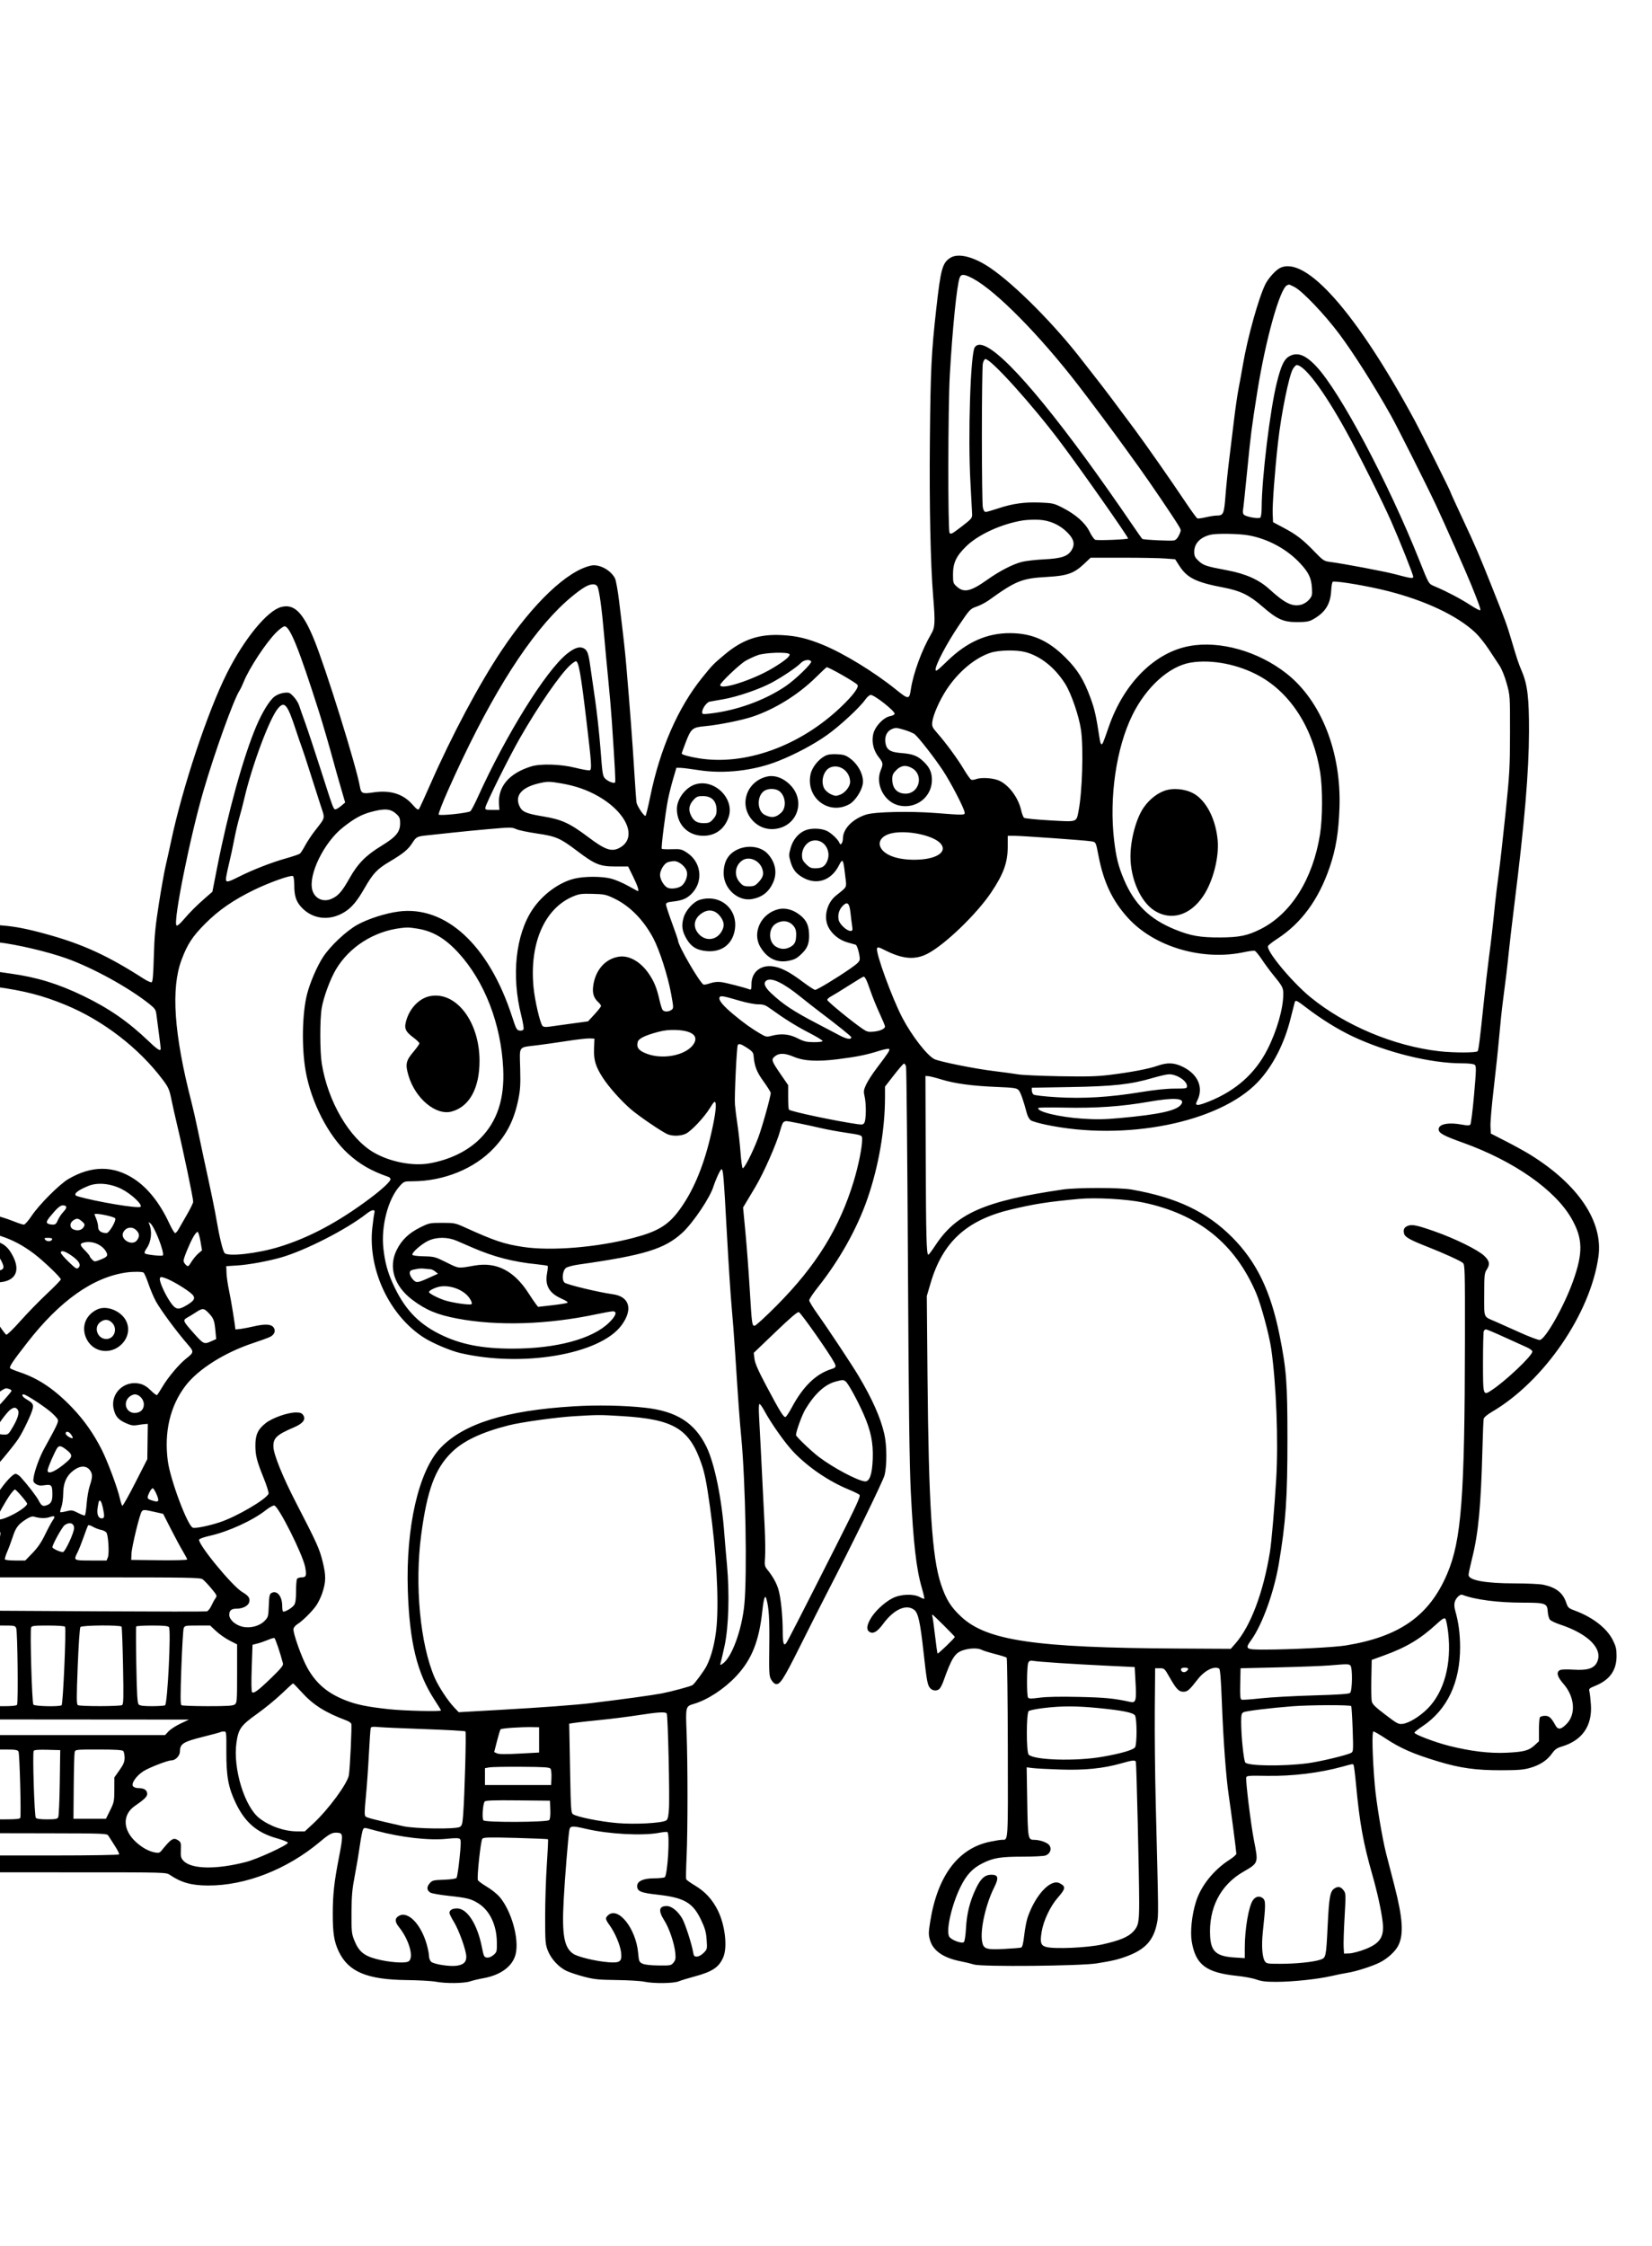 <?xml version="1.0" encoding="UTF-8" standalone="yes"?>
<svg xmlns="http://www.w3.org/2000/svg" width="1840" height="2500" viewBox="0 0 1845.333 2500" version="1.1" x="-10" y="-10">
  <g transform="translate(-10, -10) scale(1.008)">
    <path d="M1063.072 291.852C1054.228 297.431 1052.403 304.053 1047.416 348.667C1042.031 396.853 1041.115 415.799 1040.38 494.18C1039.705 566.211 1041.06 630.716 1044.007 666.768C1046.424 696.355 1046.156 701.155 1041.661 708.779C1031.54 725.943 1021.948 752.095 1019.303 769.741C1017.569 781.299 1016.816 781.307 1002.652 769.912C978.433 750.429 944.768 729.868 921.595 720.407C904.6 713.467 893.061 710.7 877.309 709.783C851.283 708.268 833.112 714.345 812.876 731.333C800.275 741.912 799.583 742.621 788.249 756.623C761.281 789.936 741.332 835.535 730.48 888.667C728.233 899.667 725.895 909.199 725.283 909.848C724.084 911.121 716.275 899.752 715.315 895.333C714.995 893.867 713.824 877.667 712.711 859.333C710.885 829.257 707.953 790.451 703.997 744C702.583 727.383 700.812 711.519 695.92 671.605C694.5 660.023 692.468 648.861 691.404 646.804C686.649 637.609 673.843 630.819 664.888 632.745C638.64 638.391 600.98 674.093 565.815 726.667C540.796 764.072 510.579 820.805 486.635 875.333C480.516 889.267 474.924 901.445 474.207 902.397C473.212 903.716 471.519 902.547 467.087 897.48C456.621 885.516 442.359 881.116 423.377 883.993C411.573 885.783 410.052 885.12 408.756 877.619C404.857 855.052 370.785 745.811 357.773 714.155C345.517 684.34 335.737 674.788 321.416 678.644C306.001 682.795 280.429 714.033 261.367 752C239.957 794.644 212.179 878.217 199.469 938.232C197.632 946.904 194.928 959.1 193.46 965.333C191.993 971.567 188.621 990.467 185.969 1007.333C182.023 1032.429 181.008 1043.047 180.381 1065.783C179.815 1086.363 179.18 1093.732 177.932 1094.211C177.004 1094.567 173.041 1092.799 169.123 1090.281C129.051 1064.536 101.288 1051.852 60.667 1040.731C39.357 1034.896 26.832 1032.471 11.667 1031.244L0 1030.3 0 1039.663L0 1049.027 7.667 1049.921C29.012 1052.416 62.871 1060.384 83.619 1067.797C113.065 1078.319 152.665 1100.111 175.579 1118.405C181.539 1123.163 182.589 1124.711 183.196 1129.628C183.584 1132.767 184.828 1142.233 185.96 1150.667C187.092 1159.1 188.015 1166.751 188.009 1167.667C187.991 1171.091 184.681 1169.064 174.668 1159.497C151.851 1137.697 130.549 1122.979 101.751 1109.112C74.128 1095.812 50.548 1088.605 21.629 1084.623C13.767 1083.54 5.683 1082.309 3.667 1081.888L0 1081.121 0 1089.833L0 1098.545 4.333 1099.14C36.952 1103.615 57.125 1108.821 82.667 1119.359C124.04 1136.428 163.756 1166.96 190.076 1201.928C196.589 1210.583 197.548 1212.749 199.884 1224.093C201.309 1231.008 203.981 1242.967 205.823 1250.667C212.977 1280.579 224 1333.132 224 1337.331C224 1338.639 220.851 1345.116 217 1351.723C213.151 1358.329 208.977 1365.595 207.729 1367.868C206.48 1370.14 204.791 1372 203.976 1372C203.161 1372 200.195 1367.049 197.385 1361C187.032 1338.709 173.543 1321.769 158.253 1311.855C135.429 1297.053 111.267 1297.157 85.677 1312.164C75.737 1317.993 53.124 1340.652 44.916 1353.007C41.377 1358.332 37.536 1362.667 36.353 1362.667C35.175 1362.667 30.263 1361.08 25.437 1359.14C16.625 1355.597 4.772 1352.045 1.667 1352.016C0.481 1352.004 0 1354.859 0 1361.891L0 1371.781 11 1375.376C24.103 1379.659 35.468 1385.712 47.687 1394.919C57.928 1402.635 77.333 1421.237 77.333 1423.339C77.333 1424.109 70.336 1431.308 61.784 1439.336C53.231 1447.363 39.991 1460.961 32.36 1469.556C24.729 1478.149 17.777 1484.901 16.909 1484.56C16.043 1484.219 12.411 1479.453 8.839 1473.969C5.267 1468.487 1.816 1464 1.172 1464C0.527 1464 0 1469.083 0 1475.295C0 1485.791 0.293 1487.005 4.161 1492.492L8.323 1498.396 5.249 1503.865C3.559 1506.872 1.687 1509.333 1.088 1509.333C0.489 1509.333 0 1519.233 0 1531.333C0 1543.433 0.513 1553.333 1.141 1553.333C1.769 1553.333 5.033 1551.233 8.395 1548.667C11.756 1546.1 15.393 1544 16.477 1544C19.42 1544 22.667 1545.461 22.667 1546.787C22.667 1547.429 17.567 1553.515 11.333 1560.309L0 1572.664 0 1589.665C0 1605.865 0.128 1606.667 2.708 1606.667C7.02 1606.667 7.404 1610.419 3.507 1614.485C0.491 1617.633 0 1619.303 0 1626.407C0 1630.949 0.549 1634.667 1.221 1634.667C2.683 1634.667 24.539 1608.503 30.179 1600C35.717 1591.652 45.431 1571.1 46.263 1565.969C47.009 1561.369 46.144 1560.173 39 1555.94C34.731 1553.411 33.249 1550.667 36.152 1550.667C38.536 1550.667 57.308 1562.773 65.556 1569.631C69.723 1573.095 73.523 1577.161 74 1578.668C74.839 1581.311 73.197 1584.791 58.721 1611.057C53.863 1619.873 48.475 1634.559 47.22 1642.408C46.465 1647.127 46.759 1647.999 49.761 1649.967C52.353 1651.665 54.628 1651.969 59.392 1651.255C67.031 1650.109 67.952 1651.203 67.98 1661.46C68.001 1669.252 66.293 1672.136 60.667 1673.812C57.183 1674.849 55.551 1673.665 52.649 1668C50.393 1663.595 40.228 1650.417 32.851 1642.333C31.009 1640.316 28.457 1638.667 27.179 1638.667C24.116 1638.667 15.007 1648.563 7.793 1659.723C4.613 1664.643 1.56 1668.867 1.007 1669.111C0.453 1669.356 0 1677.084 0 1686.285L0 1703.016 4.736 1702.247C8.311 1701.667 9.671 1701.993 10.277 1703.576C11.393 1706.484 5.925 1722.861 2.673 1726.353C0.407 1728.785 0 1731.056 0 1741.277L0 1753.333 115.703 1753.333C218.833 1753.333 231.732 1753.561 234.404 1755.433C236.053 1756.588 240.416 1761.155 244.099 1765.58C250.461 1773.224 250.692 1773.771 248.704 1776.48C247.553 1778.049 245.468 1781.831 244.069 1784.884C242.672 1787.936 240.435 1790.688 239.097 1791C237.76 1791.311 183.417 1791.271 118.333 1790.909L0 1790.252 0 1798.459L0 1806.667 13.367 1806.667C26.157 1806.667 26.784 1806.801 27.92 1809.789C29.373 1813.611 30.221 1892.151 28.835 1894.395C28.164 1895.48 23.333 1896 13.921 1896L0 1896 0 1903.333L0 1910.667 109.667 1910.753L219.333 1910.84 210 1915.243C204.867 1917.663 198.904 1921.524 196.751 1923.821L192.835 1928 96.417 1928L0 1928 0 1936L0 1944 14.62 1944C27.196 1944 29.408 1944.327 30.441 1946.333C31.683 1948.745 33.495 2016.705 32.396 2019.667C31.949 2020.872 27.381 2021.333 15.889 2021.333L0 2021.333 0.001 2029L0.003 2036.667 64.263 2036.781C124.948 2036.891 128.599 2037.032 129.927 2039.325C130.7 2040.66 133.876 2045.628 136.984 2050.363C140.092 2055.099 142.307 2059.504 141.905 2060.153C141.497 2060.813 110.111 2061.333 70.588 2061.333L0 2061.333 0 2070.667L0 2080 97 2080.009C192.477 2080.017 194.063 2080.06 198 2082.741C210.655 2091.359 222.016 2094.547 240.343 2094.62C281.965 2094.787 328.063 2076.796 364.557 2046.14C375.543 2036.912 378.437 2035.497 384.839 2036.229C390.159 2036.837 390.216 2039.553 385.429 2064.055C380.209 2090.772 378.689 2104.736 378.685 2126C378.681 2147.384 380.128 2156.628 385.161 2167.384C395.792 2190.1 416.415 2198.831 460.667 2199.347C473.867 2199.5 488.267 2200.307 492.667 2201.139C503.889 2203.26 524.064 2203.06 530.953 2200.757C534.096 2199.708 540.567 2198.163 545.333 2197.325C564.863 2193.895 578.133 2184.007 581.381 2170.467C585.436 2153.568 576.549 2122.295 563.345 2106.996C560.653 2103.876 554.349 2098.887 549.335 2095.908C544.321 2092.929 539.888 2089.631 539.484 2088.579C538.287 2085.459 542.615 2045.003 544.372 2042.885C545.749 2041.225 551.175 2041.079 581.292 2041.88C600.709 2042.396 616.861 2043.084 617.184 2043.407C617.507 2043.729 616.923 2056.445 615.885 2071.664C614.848 2086.881 614.015 2112.833 614.033 2129.333C614.064 2157.429 614.26 2159.817 617.115 2166.961C620.731 2176.009 628.984 2184.969 637.505 2189.093C640.876 2190.725 649.567 2193.625 656.817 2195.536C668.28 2198.559 673.045 2199.051 693.333 2199.307C706.167 2199.469 719.899 2200.292 723.848 2201.135C734.149 2203.332 756.377 2203.101 762.032 2200.739C764.569 2199.679 772.341 2197.296 779.304 2195.443C799.285 2190.124 806.723 2185.164 811.451 2174C816.197 2162.793 813.467 2138.765 805.615 2122.667C799.563 2110.255 791.431 2101.365 779.824 2094.469C774.908 2091.549 770.619 2088.448 770.295 2087.58C769.969 2086.711 770.184 2075.5 770.772 2062.667C772.101 2033.615 772.104 1959.901 770.776 1925.333C769.651 1896.043 769.609 1896.203 779.021 1893.387C794.231 1888.835 812.264 1877.032 825.591 1862.904C842.875 1844.583 851.088 1824.189 854.681 1790.667C856.163 1776.847 857.708 1772.055 859.132 1776.865C861.984 1786.508 862.805 1799.564 862.424 1829.175C862.049 1858.168 862.267 1862.487 864.284 1866.172C865.54 1868.467 867.575 1870.729 868.805 1871.203C873.908 1873.16 877.403 1867.876 897.181 1828.284C908.067 1806.495 921.337 1780.267 926.671 1770C952.784 1719.741 988.224 1647.292 990.067 1640.403C992.877 1629.897 992.804 1607.383 989.917 1594.7C985.812 1576.657 976.784 1556.235 961.611 1530.667C954.117 1518.043 927.557 1477.975 915.689 1461.393C910.727 1454.46 906.667 1447.736 906.667 1446.452C906.667 1445.168 911.017 1438.641 916.333 1431.948C940.283 1401.797 959.764 1367.008 971.185 1334C983.553 1298.251 990.583 1257.756 990.645 1221.891L990.667 1209.78 1000.333 1197.329C1005.649 1190.48 1010.679 1184.653 1011.508 1184.38C1012.337 1184.107 1013.439 1185.56 1013.957 1187.608C1014.476 1189.657 1015.419 1287.333 1016.052 1404.667C1016.917 1565.028 1017.717 1628.259 1019.273 1659.313C1022.1 1715.708 1025.329 1743.82 1031.383 1764.708C1033.239 1771.113 1034.493 1776.619 1034.169 1776.941C1033.845 1777.265 1031.576 1776.452 1029.124 1775.133C1021.824 1771.209 1007.735 1771.848 998.777 1776.511C989.395 1781.395 978.716 1791.571 974.129 1800C970.237 1807.149 970.023 1811.573 973.46 1813.727C977.536 1816.28 982.191 1813.556 988.547 1804.899C1000.433 1788.708 1014.301 1782.468 1023.069 1789.364C1027.485 1792.837 1029.693 1802.937 1033.413 1836.667C1036.883 1868.131 1037.741 1872.768 1040.711 1876.048C1043.52 1879.152 1048.359 1879.452 1051.119 1876.691C1052.205 1875.604 1054.113 1871.855 1055.36 1868.357C1064.452 1842.84 1068.012 1837.156 1076.765 1834.172C1084.263 1831.619 1093.649 1831.353 1097.755 1833.58C1099.356 1834.449 1106.011 1836.524 1112.543 1838.189C1119.075 1839.856 1124.893 1841.695 1125.475 1842.276C1126.056 1842.857 1126.627 1887.957 1126.744 1942.499C1126.972 2049.087 1127.301 2043.932 1120.277 2043.98C1118.596 2043.991 1112.636 2044.947 1107.032 2046.104C1071.637 2053.416 1048.799 2083.921 1040.732 2134.66C1038.769 2147.005 1038.757 2148.965 1040.612 2155.34C1043.984 2166.941 1055.655 2174.908 1074.667 2178.587C1079.433 2179.509 1086.033 2181.097 1089.333 2182.116C1098 2184.792 1207.015 2183.78 1225.333 2180.853C1242.749 2178.071 1249.189 2176.533 1259.191 2172.768C1279.281 2165.207 1288.347 2155.113 1292.077 2136.151C1293.804 2127.373 1293.808 2127.825 1290.66 2003.333C1289.861 1971.8 1289.387 1925.3 1289.604 1900L1290 1854 1295.156 1854C1300.171 1854 1300.465 1854.269 1305.912 1863.845C1313.457 1877.111 1316.208 1880 1321.293 1880C1325.853 1880 1327.876 1878.251 1337.171 1866.267C1344.825 1856.395 1355.613 1851.011 1360.945 1854.399C1362.084 1855.121 1362.964 1866.088 1363.939 1891.657C1365.519 1933.125 1368.565 1974.603 1371.456 1994C1373.989 2011.004 1380 2057.025 1380 2059.427C1380 2060.431 1376.588 2063.433 1372.419 2066.101C1354.945 2077.279 1340.873 2094.807 1335.336 2112.288C1330.675 2127.008 1328.679 2145.785 1330.592 2156.908C1334.992 2182.495 1346.497 2191.131 1380.936 2194.699C1388.855 2195.519 1398.505 2197.347 1402.384 2198.761C1407.789 2200.733 1412.919 2201.331 1424.384 2201.32C1442.361 2201.305 1470.089 2198.361 1485.459 2194.836C1491.623 2193.421 1499.367 2191.86 1502.667 2191.365C1512.112 2189.952 1530.552 2184.096 1539.016 2179.824C1547.439 2175.572 1555.984 2167.812 1559.297 2161.404C1565.659 2149.103 1564.532 2130.979 1555.147 2094.667C1551.831 2081.833 1547.725 2065.933 1546.025 2059.333C1541.661 2042.393 1535.013 2002.289 1533.391 1983.12C1530.783 1952.304 1530.077 1924 1531.919 1924C1532.837 1924 1538.48 1927.232 1544.46 1931.183C1562.02 1942.78 1575.693 1948.781 1604.016 1957.315C1628.153 1964.587 1645.516 1967 1673.333 1966.947C1692.437 1966.911 1698.299 1966.431 1705.672 1964.296C1716.556 1961.144 1724.472 1955.921 1729.82 1948.359C1732.976 1943.897 1735.227 1942.297 1740.572 1940.712C1763.275 1933.977 1774.539 1917.763 1772.896 1894.177C1772.481 1888.213 1771.757 1881.775 1771.288 1879.869C1770.5 1876.673 1771.003 1876.173 1777.771 1873.427C1793.747 1866.943 1801.333 1856.327 1801.333 1840.459C1801.333 1832.684 1800.641 1829.709 1797.265 1822.951C1790.575 1809.563 1774.941 1797.44 1754.771 1790C1748.097 1787.539 1747.38 1786.853 1745.437 1781.091C1741.835 1770.401 1734.187 1764.448 1720.268 1761.497C1716.381 1760.673 1702.184 1760 1688.719 1760C1656.089 1760 1637.333 1756.577 1637.333 1750.621C1637.333 1749.093 1639.097 1740.829 1641.255 1732.256C1648.211 1704.603 1651.051 1674.483 1652.717 1610.667C1653.148 1594.167 1653.753 1579.401 1654.063 1577.855C1654.413 1576.097 1657.835 1573.165 1663.195 1570.031C1720.893 1536.287 1772.457 1461.155 1781.26 1398C1786.648 1359.349 1758.92 1318.087 1705.333 1285.011C1699.833 1281.616 1687.833 1275 1678.667 1270.309L1662 1261.781 1661.605 1253.644C1661.388 1249.168 1663.012 1230.317 1665.212 1211.753C1667.413 1193.189 1670.125 1167.5 1671.239 1154.667C1672.352 1141.833 1674.211 1124.133 1675.369 1115.333C1678.896 1088.541 1679.908 1080.092 1681.917 1060.667C1682.979 1050.4 1685.647 1027.6 1687.845 1010C1699.413 917.392 1704.172 861.485 1704.301 816.667C1704.408 779.636 1702.649 764.648 1696.488 750.105C1692.552 740.815 1691.46 737.547 1684.647 714.667C1679.539 697.517 1678.509 694.707 1663.629 657.333C1649.117 620.88 1644.976 611.249 1630.861 581.139C1623.421 565.265 1617.333 551.901 1617.333 551.443C1617.333 550.277 1585.363 486.264 1577.761 472.209C1512.975 352.419 1456.477 288.607 1428.167 303.247C1423.38 305.723 1415.476 314.5 1412.236 320.94C1404.853 335.611 1392.367 380.265 1387.331 410C1386.088 417.333 1383.952 429.033 1382.581 436C1381.212 442.967 1378.855 459.167 1377.343 472C1375.831 484.833 1373.42 504.633 1371.985 516C1370.551 527.367 1368.736 545.067 1367.952 555.333C1366.395 575.736 1365.687 577.315 1358.079 577.355C1355.835 577.365 1350.453 578.209 1346.117 579.229C1341.781 580.249 1337.581 580.816 1336.784 580.488C1335.987 580.16 1330.233 572.273 1324 562.963C1307.524 538.353 1279.995 499.003 1266.892 481.333C1245.711 452.769 1231.564 434.036 1223.433 423.788C1218.979 418.171 1212.933 410.443 1210 406.613C1179.168 366.367 1134.505 321.387 1106.9 302.781C1088.748 290.548 1071.828 286.328 1063.072 291.852M1073.409 313.801C1070.267 322.067 1065.42 369.893 1062.445 422C1060.471 456.58 1060.245 592.977 1062.156 596.381C1063.353 598.515 1064.743 597.805 1075.413 589.617C1086.46 581.14 1087.323 580.136 1087.193 575.901C1087.116 573.389 1086.28 557.533 1085.333 540.667C1082.456 489.343 1085.352 398.24 1090.092 391.007C1099.925 375.997 1144.805 421.027 1213.543 514.868C1227.325 533.684 1250.387 566.42 1263.901 586.355C1270 595.349 1275.376 602.947 1275.847 603.239C1277.508 604.265 1307.807 605.671 1311 604.869C1313.091 604.345 1315.077 602.191 1316.615 598.783C1318.96 593.581 1318.951 593.439 1315.916 588.421C1309.959 578.569 1284.119 540.475 1272.217 524C1265.595 514.833 1258.443 504.933 1256.324 502C1242.509 482.877 1219.031 451.435 1204.552 432.667C1161.872 377.34 1113.447 328.337 1088.104 314.829C1078.667 309.8 1075.027 309.545 1073.409 313.801M1436.292 322.229C1428.376 325.411 1412.405 382.353 1403.263 440C1396.788 480.819 1396.135 485.908 1392.043 527.333C1389.796 550.067 1387.693 569.872 1387.368 571.344C1387.044 572.817 1387.325 574.909 1387.996 575.993C1389.575 578.549 1404.732 581.401 1406.633 579.5C1407.385 578.748 1408.017 573.904 1408.037 568.733C1408.169 535.712 1417.356 460.015 1424.875 430C1429.437 411.785 1432.728 404.592 1437.984 401.343C1447.103 395.707 1456.369 399.004 1468.756 412.291C1495.144 440.596 1548.304 540.619 1582.692 626.667C1593.74 654.309 1592.817 652.789 1600.507 656.041C1613.067 661.353 1628.571 669.511 1639.033 676.309C1644.733 680.015 1649.781 682.664 1650.248 682.197C1651.033 681.411 1648.521 674.303 1640.283 654C1634.42 639.552 1610.728 586.033 1601.327 566C1590.961 543.915 1558.12 478.637 1551.136 466.239C1532.093 432.435 1509.912 397.464 1494.045 376.232C1477.856 354.568 1453.061 328.577 1444.387 324.179C1441.299 322.613 1438.599 321.381 1438.387 321.439C1438.173 321.496 1437.232 321.852 1436.292 322.229M1099.06 409C1098.477 411.751 1098 447.6 1098 488.667C1098 529.733 1098.477 565.584 1099.06 568.333C1099.736 571.516 1100.875 573.333 1102.197 573.333C1103.339 573.333 1109.461 571.599 1115.803 569.477C1131.925 564.087 1145.301 562.213 1162.593 562.925C1176.335 563.492 1177.943 563.856 1187.043 568.476C1202.029 576.083 1212.523 585.36 1217.443 595.352C1219.717 599.972 1222.573 603.967 1223.789 604.227C1227.955 605.12 1260 603.784 1260 602.717C1260 600.652 1208.197 526.907 1185.584 496.779C1154.127 454.869 1108.272 404 1101.949 404C1100.913 404 1099.661 406.168 1099.06 409M1442.693 414.943C1438.327 422.124 1429.688 464.743 1426.128 496.667C1422.595 528.353 1419.817 565.545 1420.252 575.333L1420.667 584.667 1432.357 590.86C1446.585 598.396 1453.629 603.835 1466.683 617.361C1475.923 626.936 1477.216 627.809 1483.349 628.605C1498.811 630.616 1544.3 639.204 1556 642.323C1573.592 647.013 1576 647.348 1576 645.103C1576 642.684 1561.221 605.576 1551.4 583.333C1541.461 560.824 1515.387 508.755 1501.325 483.333C1476.873 439.131 1455.524 410.667 1446.823 410.667C1445.983 410.667 1444.124 412.591 1442.693 414.943M1143.485 582.72C1120.199 586.367 1094.159 598.233 1080.697 611.333C1069.625 622.108 1066 629.781 1066 642.443C1066 651.799 1066.187 652.385 1070.355 656.109C1078.203 663.121 1085.701 661.397 1104.064 648.359C1117.615 638.737 1131.955 631.339 1142.251 628.657C1146.421 627.571 1157.372 626.307 1166.584 625.849C1186.067 624.879 1193.1 622.573 1197.361 615.757C1201.387 609.32 1200.108 603.573 1193.045 596.359C1184.552 587.683 1173.293 582.604 1161.192 581.991C1155.769 581.716 1147.801 582.044 1143.485 582.72M1351.333 598.58C1339.944 601.353 1333.333 608.259 1333.333 617.381C1333.333 622.105 1334.096 623.737 1338.04 627.457C1343.456 632.565 1346.497 633.573 1369.489 637.884C1390.417 641.808 1405.051 648.335 1416.667 658.927C1433.78 674.532 1442.228 678.632 1451.903 676.027C1454.965 675.201 1458.619 672.857 1460.705 670.379C1463.941 666.532 1464.221 665.332 1463.737 657.403C1463.073 646.507 1460.195 640.468 1450.856 630.383C1436.219 614.572 1415.064 603.087 1393.495 599.239C1382.76 597.324 1358.076 596.939 1351.333 598.58M1211.499 630.628C1200.115 641.395 1192.693 644.036 1170.296 645.296C1142.245 646.873 1135.849 649.439 1105.333 671.352C1102.033 673.721 1096.085 676.791 1092.116 678.173C1085.047 680.635 1084.641 681.068 1072.3 699.343C1059.16 718.8 1046.719 742.369 1046.685 747.868C1046.669 750.596 1048.588 749.204 1059.671 738.451C1081.463 717.305 1103.699 707.445 1129.333 707.56C1153.625 707.671 1171.596 715.609 1190.687 734.667C1204.12 748.076 1210.995 759.167 1218.373 779.333C1223.103 792.256 1224.516 798.637 1228.787 826.333C1229.153 828.717 1229.968 830.667 1230.596 830.667C1231.791 830.667 1232.547 828.84 1238.599 811.333C1255.291 763.051 1289.528 728.824 1328.143 721.821C1362.036 715.673 1404.288 727.652 1435.595 752.283C1473.985 782.485 1496.368 839.08 1494.283 900.667C1493.351 928.215 1490.311 946.669 1483.353 967.012C1471.099 1002.848 1451.969 1028.861 1425.075 1046.259C1419.985 1049.551 1415.489 1053.113 1415.081 1054.177C1413.019 1059.551 1441.767 1094.133 1462.121 1110.767C1500.535 1142.155 1554.5 1164.809 1604.667 1170.605C1620.559 1172.443 1646.248 1172.423 1647.391 1170.573C1648.508 1168.767 1649.867 1157.997 1654.023 1118C1655.852 1100.4 1658.503 1077.3 1659.913 1066.667C1662.423 1047.745 1663.969 1034.179 1666.676 1007.333C1667.416 1000 1669.211 985.3 1670.664 974.667C1672.119 964.033 1675.536 933.733 1678.26 907.333C1682.812 863.211 1683.215 855.995 1683.257 818C1683.303 776.836 1683.288 776.612 1679.6 763.333C1677.379 755.332 1674.136 747.335 1671.491 743.333C1669.067 739.667 1663.651 731.467 1659.453 725.111C1655.257 718.755 1648.713 710.621 1644.912 707.037C1624.949 688.217 1589.473 671.432 1547.111 660.767C1525.828 655.408 1493.572 649.896 1487.145 650.519C1486.213 650.609 1485.425 654.407 1485.108 660.333C1484.277 675.861 1478.241 685.149 1464 692.812C1460.421 694.739 1456.537 695.324 1447.333 695.328C1432.004 695.335 1425.261 692.301 1408.724 677.959C1394.135 665.307 1384.508 660.627 1365.7 657.041C1335.209 651.228 1325.372 646.365 1316.711 632.824L1312.18 625.743 1301.089 624.879C1294.991 624.404 1273.915 624.012 1254.253 624.008L1218.507 624 1211.499 630.628M661.451 654.788C655.2 657.288 641.073 668.361 629.575 679.776C589.847 719.212 548.832 786.412 506.555 881.333C500.117 895.787 495.471 907.869 496.093 908.54C497.54 910.099 528.745 906.772 531.192 904.797C532.192 903.992 535.857 897.033 539.339 889.333C570.468 820.479 614.691 749.367 638.08 730.552C646.029 724.157 651.545 722.155 656.059 724.024C660.568 725.892 662.02 729.457 663.921 743.333C664.725 749.2 667.115 765.7 669.232 780C671.348 794.3 674.111 819.5 675.372 836C677.556 864.6 677.815 866.14 680.895 868.991C684.195 872.044 690.193 874.252 691.537 872.907C692.228 872.217 691.375 856.204 687.903 804.667C687.161 793.667 685.405 773.267 684 759.333C682.596 745.4 680.495 722.9 679.332 709.333C676.877 680.683 673.991 659.72 671.984 655.969C670.469 653.14 666.647 652.711 661.451 654.788M316.015 706.779C304.613 718.18 285.987 746.507 279.893 761.709C278.488 765.217 276.472 769.417 275.415 771.043C268.875 781.096 247.897 839.333 235.449 882C220.437 933.451 201.625 1027.195 205.492 1031.287C206.252 1032.092 209.055 1029.844 212.971 1025.287C220.763 1016.223 227.791 1009.199 237.635 1000.639L245.269 994 250.64 966.667C262.589 905.849 279.587 844.549 293.857 810.808C300.397 795.347 308.525 782.085 314.044 777.876C316.845 775.739 321.061 774.069 324.687 773.66C330.24 773.035 331.028 773.344 335.233 777.803C337.733 780.453 340.5 784.881 341.381 787.644C342.263 790.407 345.265 798.967 348.053 806.667C350.841 814.367 358.603 837.767 365.303 858.667C379.447 902.795 379.4 902.667 381.688 902.667C382.648 902.667 385.457 900.977 387.929 898.913L392.425 895.16 387.405 877.913C384.644 868.428 381.013 855.567 379.339 849.333C375.312 834.359 367.387 807.141 363.419 794.667C341.235 724.928 331.189 700 325.271 700C323.908 700 319.743 703.051 316.015 706.779M1107.827 729.211C1090.501 734.753 1071.8 750.384 1058.799 770.188C1051.023 782.032 1043.873 798.289 1043.049 806C1042.539 810.775 1043.095 812.032 1048.345 818C1058.148 829.143 1071.065 846.725 1077.933 858.275C1081.512 864.293 1085.245 869.525 1086.231 869.904C1087.217 870.283 1089.557 870.009 1091.432 869.296C1096.633 867.319 1108.12 867.748 1115.285 870.191C1126.553 874.029 1138.211 888.909 1141.524 903.683C1142.389 907.541 1143.833 911.309 1144.733 912.055C1145.632 912.801 1158.519 914.096 1173.371 914.931C1204.399 916.676 1202.616 917.272 1205.168 904.297C1209.249 883.557 1210.716 835.56 1207.896 815.096C1205.788 799.808 1197.06 774.32 1190.264 763.613C1178.815 745.572 1163.031 733.008 1146.176 728.52C1136.421 725.923 1117.013 726.272 1107.827 729.211M849.549 731.989C845.636 733.399 839.636 736.181 836.216 738.176C829.3 742.211 808 762.487 808 765.037C808 771.059 844.212 759.439 865.983 746.429C879.296 738.475 886.043 732.893 884.791 730.868C883.14 728.196 857.86 729 849.549 731.989M897.349 740.649C893.119 745.152 877.527 755.681 865.193 762.363C851.981 769.521 826.857 778.129 811.512 780.756C804.813 781.903 797.965 783.117 796.292 783.456C792.999 784.123 788.013 791.147 788.005 795.131C788 797.364 788.781 797.508 796.333 796.668C826.007 793.367 857.336 782.057 880.624 766.243C891.505 758.853 910.031 740.873 908.805 738.892C907.112 736.151 900.644 737.143 897.349 740.649M642.16 742.705C631.16 752.363 606.481 788.093 585.701 824.447C573.865 845.152 548.641 895.879 547.801 900.667C547.376 903.089 548.067 903.333 555.333 903.333L563.333 903.333 562.893 897.04C561.531 877.511 574.064 862.773 598.477 855.199C609.055 851.917 631.165 852.588 647.533 856.685C655.248 858.617 662.435 859.863 663.504 859.452C665.879 858.541 665.452 852.171 659.88 805.333C653.609 752.631 651.139 738.667 648.08 738.667C647.353 738.667 644.689 740.484 642.16 742.705M1329.423 740.18C1305.673 744.12 1280.191 767.047 1264.765 798.352C1246.876 834.664 1238.889 889.652 1244.58 937.333C1246.801 955.941 1249.279 965.831 1255.295 980.095C1266.985 1007.815 1283.76 1024.281 1312.039 1035.793C1329.328 1042.833 1339.827 1044.681 1362 1044.589C1383.436 1044.501 1392.575 1042.595 1407.249 1035.149C1440.772 1018.143 1464.773 979.809 1472.669 930.667C1475.624 912.284 1475.729 879.764 1472.896 861.736C1465.345 813.715 1440.875 774.787 1405.967 755.265C1382.573 742.183 1352.764 736.308 1329.423 740.18M914.22 756.333C894.793 775.54 868.808 791.707 844 800.023C832.023 804.039 806.396 809.2 791.715 810.555C777.007 811.912 775.736 812.985 769.492 829.337C767.205 835.327 765.333 840.492 765.333 840.813C765.333 842.097 773.247 844.348 784 846.121C835.457 854.607 896.217 832.769 941.719 789.437C955.327 776.479 962.164 767.275 960.064 764.743C957.637 761.82 928.748 745.333 926.051 745.333C925.664 745.333 920.34 750.283 914.22 756.333M968.645 781.365C962.844 789.735 940.504 810.415 926.605 820.28C911.863 830.745 891.523 841.593 872.408 849.187C845.312 859.951 812.336 863.712 784 859.271C775.567 857.949 766.603 856.823 764.08 856.768L759.492 856.667 755.769 869.333C753.723 876.3 751.18 886.5 750.119 892C747.103 907.644 742.352 945.464 743.287 946.397C743.749 946.86 748.749 947.075 754.397 946.873C763.833 946.539 765.171 946.831 770.883 950.484C786.395 960.404 789.631 980.717 777.887 994.439C772.284 1000.983 766.923 1003.545 756.333 1004.739C749.42 1005.517 748 1006.103 748 1008.168C748 1009.539 751 1018.763 754.667 1028.667C758.333 1038.571 761.333 1047.335 761.333 1048.14C761.333 1053.387 784.751 1093.835 789.48 1096.757C790.103 1097.143 793.415 1096.507 796.839 1095.344C800.963 1093.943 805.136 1093.507 809.199 1094.052C814.745 1094.796 835.039 1100.025 840.477 1102.112C842.327 1102.821 842.667 1101.923 842.667 1096.34C842.667 1083.509 852.001 1075.276 865.156 1076.504C874.464 1077.373 884.201 1082.241 899.188 1093.52C905.868 1098.545 912.179 1102.66 913.211 1102.663C915.432 1102.668 937.7 1089.191 952.333 1078.985C960.496 1073.292 962.667 1071.085 962.667 1068.48C962.667 1063.279 959.776 1053.153 958.147 1052.644C957.332 1052.391 953.192 1051.217 948.945 1050.039C940.125 1047.588 931.905 1040.989 927.904 1033.144C922.32 1022.201 926.103 1006.492 936.303 998.255C949.335 987.729 948.169 990.268 946.515 976C944.367 957.465 943.797 956.54 939.613 964.787C931.016 981.735 914.692 987.071 899.205 977.996C891.824 973.669 888.424 969.201 885.895 960.501C884.013 954.031 884.029 952.735 886.085 945.412C888.625 936.359 894.596 929.18 902.241 925.985C908.663 923.301 919.505 923.531 926.012 926.487C931.06 928.78 939.019 936.389 940.257 940.107C941.36 943.412 944 939.773 944.021 934.921C944.069 924.245 954.737 913.309 969.799 908.497C979.399 905.431 1017.857 904.557 1046.351 906.76C1078.531 909.248 1079.428 909.227 1078.88 906C1077.972 900.653 1063.559 872.919 1054.784 859.633C1045.751 845.957 1028.699 824.016 1023.737 819.687C1022.28 818.413 1016.967 816.145 1011.931 814.645C1003.732 812.204 1002.305 812.116 998.284 813.796C992.785 816.093 990.001 822.008 991.117 829.023C992.367 836.869 996.439 839.433 1009.215 840.419C1021.737 841.384 1027.06 843.529 1034.037 850.421C1040.268 856.576 1042.675 862.137 1042.637 870.291C1042.552 889.02 1025.257 902.529 1006.513 898.509C989.867 894.939 979.419 874.88 986 859.128C988.788 852.456 988.573 851.108 983.764 845.036C977.937 837.68 975.659 828.392 977.533 819.649C979.387 811.005 988.849 800.888 996.405 799.471C999.116 798.961 1001.333 797.767 1001.333 796.815C1001.333 793.569 978.987 776 974.86 776C973.449 776 970.745 778.335 968.645 781.365M317.911 791C308.639 801.979 289.323 853.665 280.663 890.667C279.032 897.633 276.451 907.533 274.928 912.667C273.404 917.8 270.907 928.56 269.377 936.579C267.849 944.597 265.465 955.697 264.081 961.245C262.697 966.793 261.16 973.884 260.665 977C259.507 984.295 260.761 984.325 274.656 977.339C290.035 969.607 310.632 961.577 326.649 957.071C334.339 954.907 341.396 952.501 342.332 951.725C343.267 950.949 345.831 946.943 348.031 942.824C350.229 938.704 355.04 931.433 358.72 926.667C370.969 910.8 370.308 913.861 364.995 897.637C362.419 889.769 357.188 873.433 353.373 861.333C349.557 849.233 345.509 836.933 344.379 834C343.249 831.067 340.353 822.651 337.944 815.299C328.383 786.116 325.247 782.313 317.911 791M924.363 843.444C916.895 847.252 909.805 856.164 908.167 863.805C902.567 889.917 928.456 909.78 951.333 896.923C957.439 893.491 964.664 882.577 965.977 874.799C967.555 865.463 961.324 853.029 951.544 846C947.04 842.763 944.491 841.98 937.36 841.651C931.261 841.369 927.381 841.904 924.363 843.444M930.384 856.151C922.539 859.127 918.848 872.047 923.563 880.028C924.788 882.104 928.076 884.832 930.869 886.092C935.405 888.137 936.484 888.177 940.953 886.477C946.508 884.363 952 877.377 952 872.427C952 860.813 940.639 852.26 930.384 856.151M1003.2 859.2C999.501 862.899 998.667 864.752 998.667 869.267C998.667 879.421 1004.111 885.333 1013.463 885.333C1028.411 885.333 1033.867 865.163 1021.033 857.339C1014.3 853.233 1008.568 853.832 1003.2 859.2M859.333 866.54C837.497 872.077 828.817 896.792 842.768 913.705C850.069 922.557 860.769 926.284 871.979 923.88C894.047 919.148 901.973 893.428 886.529 876.672C878.551 868.016 868.409 864.237 859.333 866.54M606.347 874.077C587.259 878.704 579.869 888.144 586.023 900.044C588.928 905.663 593.505 907.513 612.132 910.6C632.495 913.976 641.367 918.083 662.243 933.799C680.104 947.247 687.344 949.848 695.617 945.792C716.857 935.379 705.612 906.937 672.84 888.187C660.691 881.235 647.909 876.773 632.344 874.051C618.545 871.637 616.404 871.64 606.347 874.077M781.117 874.841C770.056 877.94 760.089 890.855 760.029 902.165C759.937 919.471 772.243 932 789.333 932C802.795 932 813.031 924.372 817.42 911.069C824.051 890.979 802.015 868.987 781.117 874.841M857.48 881.861C848.407 886.889 848.453 904.547 857.553 908.927C865.096 912.557 869.737 911.9 875.647 906.364C881.665 900.725 880.643 888.131 873.724 882.688C869.792 879.595 862.26 879.212 857.48 881.861M1303.333 881.247C1293.971 883.527 1283.976 891.012 1277.257 900.777C1268.936 912.872 1262.667 936.175 1262.667 955.011C1262.667 979.776 1273.903 1005.144 1289.167 1014.841C1307.547 1026.517 1328.7 1020.281 1343.161 998.921C1354.103 982.76 1361.071 955.819 1359.264 936.667C1357.24 915.213 1348.385 896.471 1335.933 887.284C1327.613 881.145 1314.059 878.636 1303.333 881.247M778.633 892.036C773.821 897.188 772.656 902.479 775.073 908.195C778.111 915.373 781.996 918 789.583 918C795.393 918 796.703 917.459 800.109 913.645C803.051 910.353 804 907.973 804 903.891C804 893.519 798.808 888.075 788.868 888.029C783.372 888.004 781.839 888.604 778.633 892.036M421.333 905.509C410.419 908.435 402.439 912.827 389.733 922.901C368.88 939.437 351.453 975.117 355.995 991.98C358.524 1001.375 367.755 1005.809 376.861 1002.005C384.533 998.8 388.752 994.065 397.059 979.333C406.433 962.708 415.256 953.74 432.761 943.039C448.837 933.213 453.333 927.769 453.333 918.129C453.333 912.763 452.699 911.144 449.381 908.044C442.916 902.005 436.551 901.431 421.333 905.509M550 924.725C539 925.68 521.6 927.379 511.333 928.501C501.067 929.623 489.067 930.907 484.667 931.355C471.917 932.652 471.391 932.908 466.745 940.077C461.969 947.449 456.983 951.508 441.053 960.992C427.776 968.896 423.232 973.751 413.899 990C405.275 1005.016 399.332 1011.977 390.863 1016.983C374.432 1026.696 355.788 1024.277 343.664 1010.857C337.92 1004.5 336.017 998.424 336.008 986.412C336.004 981.505 335.364 977.097 334.587 976.617C332.271 975.187 308.48 983.641 291.333 991.991C268.592 1003.063 252.196 1014.385 237.376 1029.251C223.212 1043.459 217.651 1051.951 211.117 1069.347C199.185 1101.111 202.695 1151.684 222.043 1226.776C223.852 1233.801 226.799 1246.701 228.589 1255.443C230.38 1264.183 233.417 1278.533 235.337 1287.333C244.005 1327.047 248.112 1346.916 250.076 1358.652C252.961 1375.895 256.861 1391.824 258.757 1394.109C262.308 1398.387 294.915 1394.731 319.148 1387.336C352.205 1377.251 384.725 1359.92 419.728 1333.736C433.276 1323.601 442.667 1314.845 442.667 1312.347C442.667 1311.377 441.616 1310.22 440.333 1309.777C421.303 1303.203 408.419 1295.775 395.437 1283.893C373.676 1263.977 354.713 1226.999 348.655 1192.667C344.059 1166.62 344.735 1128.793 350.18 1107.435C353.471 1094.525 361.276 1076.428 367.955 1066.221C375.927 1054.04 393.572 1037.447 405.819 1030.616C417.555 1024.069 436.832 1017.855 451.425 1015.912C503.777 1008.945 551.668 1053.113 577.299 1132C581.877 1146.093 582.565 1147.368 585.815 1147.756C588.021 1148.02 589.635 1147.432 590.112 1146.189C590.532 1145.096 589.372 1138.243 587.536 1130.96C576.447 1086.987 581.264 1041.707 600.021 1013.619C611.115 997.007 629.639 983.428 646.696 979.408C657.92 976.763 676.792 976.779 687.141 979.441C691.647 980.601 699.82 984.051 705.304 987.108C710.788 990.165 715.739 992.867 716.304 993.111C718.648 994.123 716.807 987.988 711.569 977.333L706 966 692 966C674.821 966 669.261 963.757 649.701 948.945C630.751 934.593 626.136 932.58 605.163 929.509C595.356 928.073 585.103 925.947 582.376 924.783C576.748 922.38 577.031 922.38 550 924.725M997.7 929.295C987.244 931.779 982.364 938.301 985.877 945.096C990.64 954.307 1007.217 959.489 1028.373 958.383C1049.373 957.284 1060.119 949.021 1051.949 940.252C1043.556 931.244 1014.337 925.341 997.7 929.295M1126.64 944.333C1126.604 961.639 1121.983 974.373 1108.376 994.667C1092.291 1018.659 1057.144 1052.513 1037.949 1062.505C1023.911 1069.813 1010.207 1068.683 990.292 1058.577C983.977 1055.372 982.448 1055.019 981.833 1056.62C980.039 1061.299 998.575 1112.073 1010.032 1133.863C1020.329 1153.445 1037.089 1175.071 1045.232 1179.281C1050.667 1182.092 1090.239 1190.057 1111.333 1192.588C1121.6 1193.819 1133.6 1195.456 1138 1196.227C1142.4 1196.996 1163.152 1197.931 1184.115 1198.303C1214.783 1198.847 1225.724 1198.544 1240.115 1196.757C1263.481 1193.856 1282.756 1190.179 1292.543 1186.755C1303.815 1182.812 1311.225 1183.159 1321.101 1188.095C1337.839 1196.459 1343.925 1211.296 1336.505 1225.644C1333.517 1231.423 1336.587 1231.521 1350.077 1226.081C1379.625 1214.167 1400.924 1195.157 1414.409 1168.667C1424.857 1148.143 1432 1123.299 1432 1107.481C1432 1100.123 1431.34 1098.88 1420.143 1085.172C1416.92 1081.227 1411.609 1073.991 1408.34 1069.091C1405.071 1064.191 1401.539 1059.852 1400.492 1059.451C1399.444 1059.049 1394.255 1059.656 1388.96 1060.8C1342.643 1070.811 1289.399 1055.245 1260.025 1023.108C1242.795 1004.255 1232.945 983.625 1227.348 954.667C1224.225 938.509 1224.461 938.975 1218.944 938.087C1212.12 936.989 1142.277 932.007 1133.667 932.003L1126.667 932 1126.64 944.333M909.715 937.577C903.581 939.211 898.667 946.187 898.667 953.259C898.667 957.935 899.465 959.732 903.2 963.467C906.904 967.171 908.749 968 913.288 968C920.225 968 923.415 966.332 925.987 961.36C932.476 948.811 922.467 934.181 909.715 937.577M827.201 947.192C816.884 951.996 811.88 960.556 811.856 973.444C811.823 990.631 827.757 1005.009 843.552 1002.047C854.548 999.984 861.936 994.188 866.555 984C871.463 973.173 869.401 961.644 860.86 952.157C853.401 943.875 838.915 941.737 827.201 947.192M832.289 959.415C824.432 964.917 823.117 976.051 829.472 983.287C833.107 987.427 834.372 988 839.876 988C845.215 988 846.753 987.357 850.259 983.667C855.488 978.159 856.579 974.46 854.675 968.689C851.487 959.031 839.768 954.176 832.289 959.415M749.675 961.372C745.735 962.956 741.343 970.315 741.343 975.333C741.343 980.159 745.429 987.244 749.455 989.399C753.297 991.455 762.149 990.204 765.621 987.113C769.62 983.552 772.096 976.813 771.148 972.073C770.011 966.385 762.423 959.977 756.953 960.084C754.596 960.131 751.32 960.711 749.675 961.372M645.015 999.151C613.315 1012.431 596.444 1051.253 601.189 1100C602.601 1114.511 608.313 1139.164 611.016 1142.421C612.144 1143.78 614.204 1144.048 618.615 1143.411C621.944 1142.931 632.965 1141.409 643.108 1140.032L661.551 1137.525 668.715 1129.763C672.656 1125.493 675.907 1121.343 675.94 1120.54C675.973 1119.737 674.739 1117.939 673.197 1116.543C668.015 1111.853 666.285 1106.792 667.2 1099C669.293 1081.195 680.313 1068.353 695.6 1065.909C707.016 1064.084 719.945 1071.469 729.105 1085.048C734.957 1093.723 737.751 1100.655 740.765 1113.988C741.925 1119.115 743.501 1124.065 744.267 1124.988C746.105 1127.204 750.867 1127.123 754.012 1124.823C756.48 1123.017 756.471 1122.629 753.556 1106.695C749.965 1087.064 740.729 1058.332 733.853 1045.407C723.1 1025.192 707.923 1009.749 690.667 1001.467C681.409 997.023 679.627 996.64 666.667 996.307C654.4 995.991 651.72 996.343 645.015 999.151M785.644 1002.831C778.545 1004.88 769.936 1014.216 767.485 1022.525C764.805 1031.607 765.768 1037.972 771.173 1046.911C776.216 1055.253 782.721 1058.975 793.643 1059.764C809.352 1060.9 820.757 1052.611 823.908 1037.767C828.896 1014.26 808.997 996.092 785.644 1002.831M943.352 1010.105C939.607 1014.148 938.112 1019.772 939.321 1025.277C940.348 1029.951 948.251 1037.333 952.228 1037.333C954.811 1037.333 954.957 1036.839 954.105 1031C953.597 1027.517 952.835 1021.367 952.411 1017.333C951.235 1006.157 948.807 1004.22 943.352 1010.105M872.667 1013.268C853.403 1017.857 843.083 1039.163 852.439 1055.029C859.852 1067.603 870.488 1072.935 883.357 1070.531C890.689 1069.16 893.528 1067.549 899.637 1061.295C905.255 1055.543 907.081 1049.639 906.427 1039.36C905.787 1029.293 902.359 1023.568 893.431 1017.652C886.933 1013.347 879.193 1011.712 872.667 1013.268M788.489 1017.224C778.932 1023.052 777.131 1032.639 784.101 1040.579C791.548 1049.06 803.448 1048.009 809.337 1038.351C812.805 1032.663 812.696 1028.095 808.96 1022.549C803.601 1014.599 796.027 1012.628 788.489 1017.224M869.748 1029.269C861.192 1034.487 861.184 1049.509 869.735 1054.723C874.855 1057.844 880.091 1058.044 885.36 1055.32C889.723 1053.063 891.593 1050.255 892.012 1045.333C892.683 1037.448 891.853 1034.315 888.103 1030.564C883.379 1025.84 876.201 1025.335 869.748 1029.269M454 1034.213C424.212 1037.789 397.048 1055.096 382.261 1079.919C375.855 1090.675 368.464 1110.699 366.419 1122.845C364.288 1135.497 364.352 1170.988 366.531 1184.464C373.291 1226.284 396.973 1266.835 423.843 1282.601C441.671 1293.061 467.003 1298.073 485.641 1294.827C508.281 1290.884 528.329 1281.116 542 1267.367C560.904 1248.355 569.133 1223.44 567.552 1190.011C565.209 1140.449 546.988 1093.308 517.923 1061.604C503.244 1045.592 489.387 1037.455 472.28 1034.801C462.864 1033.34 461.609 1033.3 454 1034.213M950.339 1097.971C941.724 1103.447 932.875 1108.859 930.672 1109.997C928.469 1111.136 926.667 1112.835 926.667 1113.769C926.667 1115.391 953.993 1137.771 965.767 1145.793C970.605 1149.089 972.228 1149.497 978.171 1148.907C985.328 1148.195 990.667 1145.748 990.667 1143.179C990.667 1142.347 987.949 1135.812 984.628 1128.656C981.307 1121.499 976.709 1110.175 974.412 1103.489C970.347 1091.657 968.553 1087.992 966.837 1088.008C966.376 1088.012 958.952 1092.495 950.339 1097.971M859.667 1092.089C855.408 1094.601 856.943 1099.245 864.333 1106.207C877.649 1118.749 889.211 1126.379 916 1140.299C924.433 1144.681 935.316 1150.396 940.184 1153C948.141 1157.255 953.479 1158.089 953.259 1155.041C953.185 1154.035 937.717 1141.619 918.141 1126.853C912.931 1122.923 903.267 1115.351 896.667 1110.027C878.168 1095.105 865.207 1088.823 859.667 1092.089M486.785 1109.517C475.16 1111.659 464.699 1121.987 460.425 1135.541C457.461 1144.947 458.788 1148.531 467.693 1155.173C471.529 1158.035 474.667 1161.067 474.667 1161.912C474.667 1162.757 471.672 1166.991 468.011 1171.32C459.683 1181.169 458.876 1185.095 462.603 1197.629C470.165 1223.071 493.007 1242.088 510.383 1237.409C530.111 1232.097 541.361 1211.599 541.311 1181.059C541.239 1137.996 515.503 1104.228 486.785 1109.517M807.225 1111.136C806.095 1114.081 811.176 1120.236 822.591 1129.743C833.975 1139.224 842.959 1145.667 852.592 1151.256C858.716 1154.811 859.591 1154.972 864.944 1153.541C875.528 1150.709 884.54 1151.556 893.705 1156.24C900.669 1159.799 903.547 1160.495 911.637 1160.573C917.101 1160.627 921.372 1160.089 921.497 1159.333C921.619 1158.6 914.883 1154.484 906.527 1150.188C892.344 1142.896 878.983 1134.56 863.521 1123.36C858.081 1119.419 855.927 1118.667 850.088 1118.667C846.263 1118.667 837.177 1116.917 829.9 1114.779C810.768 1109.156 808.145 1108.735 807.225 1111.136M1444.696 1116.333C1444.392 1117.251 1442.349 1125.269 1440.157 1134.155C1433.205 1162.328 1420.133 1187.639 1403.6 1204.939C1360.779 1249.747 1256.661 1270.573 1168.667 1251.932C1161.333 1250.379 1154.008 1248.261 1152.388 1247.227C1150.732 1246.168 1148.78 1242.863 1147.928 1239.672C1143.859 1224.437 1140.852 1215.987 1138.667 1213.64C1136.549 1211.368 1133.581 1210.949 1113.799 1210.131C1086.923 1209.019 1067.717 1206.397 1052.923 1201.824C1046.915 1199.968 1040.528 1198.348 1038.728 1198.224L1035.456 1198 1035.769 1288C1036.075 1375.581 1036.623 1396 1038.671 1396C1039.217 1396 1042.717 1391.349 1046.448 1385.667C1069.729 1350.205 1100.961 1336.493 1187.333 1323.812C1203.133 1321.492 1250.807 1321.495 1264 1323.816C1313.888 1332.596 1347.191 1348.392 1375.333 1376.628C1402.409 1403.792 1418.14 1436.305 1427.943 1485.361C1435.516 1523.268 1436.595 1537.437 1436.619 1599.333C1436.643 1665.739 1434.827 1692.223 1427.107 1738C1421.764 1769.681 1408.779 1805.631 1396.505 1822.715C1389.249 1832.813 1389.995 1833.336 1411.625 1833.316C1440.149 1833.288 1488.351 1830.837 1501.124 1828.765C1561 1819.053 1593.912 1795.824 1613.664 1749.333C1629.441 1712.197 1633.08 1664.371 1633.3 1491.24C1633.4 1412.241 1633.263 1407.021 1631.037 1405.077C1628.331 1402.715 1609.923 1394.336 1591.716 1387.179C1572.507 1379.627 1566.827 1376.435 1565.879 1372.659C1564.731 1368.081 1565.976 1365.531 1570.131 1363.951C1574.841 1362.16 1580.193 1363.285 1600 1370.235C1622.084 1377.984 1647.785 1390.635 1654.585 1397.103C1660.72 1402.939 1661.364 1406.581 1657.333 1412.667C1654.941 1416.279 1654.684 1418.959 1654.676 1440.287C1654.665 1467.048 1653.416 1464.103 1667.333 1470.119C1671 1471.704 1682.88 1477.013 1693.735 1481.917C1704.588 1486.821 1714.741 1490.647 1716.296 1490.417C1722.587 1489.489 1743.201 1453.015 1753.081 1425.333C1764.344 1393.775 1764.015 1378.155 1751.621 1356.253C1733.559 1324.333 1687.491 1292.103 1631.052 1271.9C1610.271 1264.46 1604.819 1261.577 1604.257 1257.728C1603.328 1251.357 1614.529 1248.94 1630.737 1252.013C1635.647 1252.944 1638.273 1252.927 1639.243 1251.957C1640.013 1251.187 1641.893 1236.329 1643.417 1218.944C1645.888 1190.784 1645.969 1187.152 1644.173 1185.667C1642.881 1184.599 1637.729 1184 1629.841 1184C1595.269 1184 1546.693 1172.02 1508.813 1154.153C1492.557 1146.485 1473.947 1134.927 1457.333 1122.181C1447.049 1114.292 1445.597 1113.62 1444.696 1116.333M738.988 1149.272C724.223 1153.259 717.572 1156.587 716.596 1160.473C715.247 1165.851 717.071 1168.968 723.343 1172.005C742.291 1181.177 772.023 1175.472 779.375 1161.252C783.576 1153.129 775.997 1147.776 759.333 1147.095C751.765 1146.787 745.855 1147.419 738.988 1149.272M638 1159.324C627 1161.035 612 1163.167 604.667 1164.06C583.889 1166.593 585.707 1164.063 586.365 1189.544C586.832 1207.625 586.479 1213.5 584.292 1224.065C579.608 1246.691 571.781 1262.292 557.389 1277.696C536 1300.589 501.917 1314.544 467.155 1314.64C457.777 1314.667 457.576 1314.741 452.868 1319.952C439.904 1334.303 432.008 1364.608 434.808 1389.272C436.524 1404.379 439.204 1414.429 444.959 1427.333C457.291 1454.985 472.452 1471.495 496.708 1483.688C519.545 1495.165 543.525 1499.987 577.829 1499.995C626.419 1500.007 666.355 1489.269 684.837 1471.224C692.571 1463.673 694.233 1458.661 689 1458.673C687.351 1458.677 679.1 1460.143 670.667 1461.931C616.492 1473.413 561.035 1475.116 516.531 1466.661C494.347 1462.447 481.967 1457.289 466.963 1446.011C446.656 1430.745 440.048 1409.671 449.584 1390.587C455.105 1379.536 463.096 1371.919 475.695 1365.692C485.516 1360.837 486.34 1360.667 499.931 1360.675C513.399 1360.683 514.484 1360.903 525.333 1365.823C558.128 1380.695 568.452 1384.152 589.657 1387.365C620.747 1392.075 671.685 1387.88 712 1377.289C738.769 1370.257 750.215 1363.353 762.444 1346.86C777.316 1326.801 788.673 1300.492 796.661 1267.6C801.9 1246.021 804.128 1231.36 802.744 1227.551C802.029 1225.581 800.853 1226.725 796.736 1233.396C790.225 1243.944 776.016 1259.056 769.865 1261.975C764.433 1264.552 755.767 1264.881 750.129 1262.725C744.241 1260.472 717.609 1242.377 708.628 1234.528C697.64 1224.923 684.681 1210.335 677.957 1200C669.892 1187.603 667.689 1180.209 668.224 1167.333L668.667 1156.667 663.333 1156.439C660.4 1156.313 649 1157.612 638 1159.324M827.493 1163.741C826.3 1165.673 823.667 1221.028 824.359 1229.623C824.731 1234.231 825.993 1244.3 827.165 1252C828.336 1259.7 829.844 1273.411 830.516 1282.468C831.187 1291.525 832.245 1299.443 832.868 1300.061C834.319 1301.504 843.817 1283.024 850.032 1266.667C854.401 1255.168 864 1220.877 864 1216.767C864 1215.839 860.432 1210.137 856.072 1204.1C848.329 1193.379 845.972 1187.257 844.995 1175.343C844.735 1172.184 843.28 1170.447 838.015 1167.009C831.267 1162.603 828.691 1161.803 827.493 1163.741M984 1170.24C970.184 1174.617 959.648 1176.747 938.667 1179.401C915.677 1182.311 900.853 1181.515 889.569 1176.765C879.64 1172.587 873.544 1172.401 868.799 1176.133C864.265 1179.7 864.712 1181.113 875.153 1196.291L883.333 1208.18 883.333 1221.309C883.333 1228.529 883.719 1234.825 884.191 1235.299C886.304 1237.42 936.312 1248.003 960.215 1251.388C965.601 1252.149 966.623 1251.907 967.876 1249.565C969.804 1245.963 969.923 1228.936 968.076 1220.865C966.748 1215.068 966.921 1213.684 969.739 1207.532C971.467 1203.756 976.753 1195.567 981.487 1189.333C994.565 1172.108 996.428 1169.216 995.164 1168.1C994.524 1167.535 989.5 1168.497 984 1170.24M1287.333 1200.215C1262.981 1207.359 1244.028 1209.456 1196.333 1210.287L1153.333 1211.035 1153.333 1214.021C1153.333 1215.663 1154.168 1217.7 1155.188 1218.547C1156.271 1219.444 1166.952 1220.687 1180.844 1221.531C1210.311 1223.319 1239.679 1221.551 1273.916 1215.928C1289.433 1213.38 1302.661 1212 1311.583 1212C1324.547 1212 1325.333 1211.844 1325.333 1209.273C1325.333 1203.385 1313.685 1195.852 1305.043 1196.152C1302.636 1196.235 1294.667 1198.063 1287.333 1200.215M1282.676 1226.617C1252.768 1231.833 1224.397 1233.808 1189.901 1233.073C1174.119 1232.737 1160.94 1232.891 1160.617 1233.413C1158.169 1237.373 1183.495 1243.556 1209.249 1245.284C1224.521 1246.309 1233.769 1246.175 1250.157 1244.689C1295.887 1240.541 1314.691 1236.277 1319.183 1229.037C1323.239 1222.497 1310.965 1221.684 1282.676 1226.617M877.704 1249.667C876.995 1250.584 875.619 1254.333 874.645 1258C870.816 1272.435 856.223 1305.565 846.747 1321.333C844.763 1324.633 840.943 1331.011 838.255 1335.504L833.371 1343.676 835.957 1370.837C837.38 1385.777 839.508 1413.9 840.687 1433.333C843.125 1473.556 843.273 1474.667 846.199 1474.667C847.381 1474.667 858.34 1464.617 870.553 1452.333C914.48 1408.156 940.377 1366.327 956.137 1314.099C961.267 1297.104 965.317 1276.971 965.328 1268.423C965.335 1263.436 965.805 1263.627 946 1260.648C937.933 1259.435 926.533 1257.333 920.667 1255.979C903.16 1251.936 883.732 1248 881.284 1248C880.024 1248 878.413 1248.751 877.704 1249.667M804.987 1309C803.129 1313.217 801.18 1318.167 800.657 1320C797.187 1332.148 778.105 1360.612 765.991 1371.713C746.413 1389.653 723.839 1396.573 651.523 1406.801C644.936 1407.733 638.539 1409.423 637.057 1410.623C633.2 1413.747 632.243 1423.939 635.531 1426.891C638.02 1429.125 673.275 1437.604 689.035 1439.757C707.757 1442.316 711.673 1456.791 698.421 1474.44C674.419 1506.408 588.757 1520.989 519.809 1504.845C509.008 1502.316 489.279 1493.947 479.721 1487.841C441.511 1463.427 417.483 1412.375 422.5 1366.263C423.313 1358.785 424.355 1351.316 424.812 1349.667C426.004 1345.372 422.233 1345.735 416.192 1350.496C394.069 1367.931 348.004 1391.461 320.94 1399.151C306.78 1403.173 285.627 1407.035 273.333 1407.839L260.667 1408.667 260.927 1416.328C261.069 1420.541 262.417 1429.673 263.923 1436.623C266.06 1446.485 270.667 1475.029 270.667 1478.405C270.667 1479.259 280.409 1477.812 290.667 1475.435C302.94 1472.591 309.725 1472.749 312.619 1475.947C315.965 1479.645 314.381 1484.533 309.015 1487.072C306.623 1488.203 298.255 1491.247 290.417 1493.839C258.904 1504.256 229.708 1522.64 215.671 1540.904C198.476 1563.276 191.599 1592.391 195.904 1624.575C198.681 1645.333 217.693 1696.02 223.544 1698.265C226.3 1699.323 240.579 1696.479 253.333 1692.332C271.816 1686.323 305.156 1666.821 307.532 1660.629C307.948 1659.545 305.572 1651.911 302.253 1643.663C294.397 1624.143 292.975 1618.6 292.929 1607.333C292.88 1595.467 295.677 1589.372 304.297 1582.557C311.743 1576.672 328.76 1570.667 337.993 1570.667C342.473 1570.667 344.32 1571.34 345.856 1573.532C349.175 1578.271 345.747 1582.888 335.745 1587.151C316.337 1595.42 312.525 1599.063 312.909 1608.973C313.235 1617.381 323.36 1642.352 337.653 1670C361.245 1715.633 363.944 1721.603 367.493 1736C371.332 1751.571 371.225 1758.229 366.932 1771.007C365.515 1775.227 362.624 1781.211 360.511 1784.305C356.027 1790.868 344.959 1801.867 339.612 1805.075C337.565 1806.301 335.569 1808.584 335.177 1810.145C334.167 1814.175 344.377 1842.848 350.859 1854.18C360.569 1871.157 372.88 1881.573 392.428 1889.349C404.805 1894.273 416.979 1896.769 441.333 1899.377C458.064 1901.169 498.667 1902.115 498.667 1900.712C498.667 1900.371 495.344 1894.993 491.283 1888.763C472.067 1859.284 463.756 1825.183 461.851 1768C459.505 1697.621 473.921 1635.019 498.3 1609.713C524.071 1582.965 570.512 1568.499 645.333 1563.915C671.543 1562.308 701.665 1562.879 724.667 1565.419C759.565 1569.271 779.677 1582.012 792.707 1608.523C801.719 1626.856 809.781 1666.06 812.617 1705.333C813.067 1711.567 814.376 1726.867 815.525 1739.333C818.493 1771.5 817.388 1808.429 812.835 1829.333C810.997 1837.767 809.073 1846.075 808.557 1847.796C807.695 1850.681 807.835 1850.792 810.355 1849.219C820.556 1842.848 832.047 1811.853 834.781 1783.333C837.992 1749.855 836.104 1648.099 831.344 1598C829.415 1577.699 828.243 1561.525 824.635 1505.333C823.527 1488.1 821.741 1464.7 820.665 1453.333C819.589 1441.967 817.2 1405.067 815.355 1371.333C811.901 1308.213 811.321 1301.333 809.455 1301.333C808.855 1301.333 806.844 1304.783 804.987 1309M107.92 1319.756C94.948 1325.005 90.101 1329.524 95.667 1331.183C115.884 1337.207 163.391 1345.143 165.659 1342.875C168.08 1340.453 155.105 1328.363 144.413 1323.079C132.115 1317 117.925 1315.708 107.92 1319.756M1205.333 1334.2C1170.737 1337.465 1156.376 1339.699 1130.508 1345.836C1081.209 1357.532 1054.657 1381.741 1041.241 1427.225L1036.969 1441.709 1037.737 1529.855C1038.984 1672.845 1042.751 1731.307 1052.616 1760.789C1058.279 1777.711 1063.503 1786.116 1075.069 1796.908C1103.504 1823.441 1157.164 1831.315 1315.245 1832.149L1373.824 1832.459 1378.985 1826.563C1395.849 1807.3 1409.872 1770.125 1417.175 1725.333C1418.96 1714.379 1422.144 1677.527 1424.144 1644.667C1426.696 1602.757 1424.255 1539.029 1418.603 1500C1416.363 1484.525 1407.295 1451.039 1401.969 1438.572C1378.46 1383.537 1337.757 1350.915 1276.667 1338.147C1258.411 1334.332 1224.075 1332.432 1205.333 1334.2M70.619 1347.667C61.9 1357.513 60.492 1359.984 62.772 1361.427C63.815 1362.087 66.308 1362.635 68.316 1362.647C71.28 1362.663 72.355 1361.729 74.049 1357.667C75.197 1354.917 77.972 1350.768 80.217 1348.448C84.639 1343.881 84.335 1341.333 79.368 1341.333C77.296 1341.333 74.317 1343.491 70.619 1347.667M114.667 1351.171C114.667 1351.448 115.567 1353.828 116.667 1356.461C117.767 1359.093 118.667 1363.081 118.667 1365.324C118.667 1369.516 122.133 1372 127.987 1372C130.997 1372 139.372 1357.505 137.463 1355.596C135.203 1353.336 114.667 1349.348 114.667 1351.171M90.964 1358.076C86.699 1361.063 87.043 1366.369 91.615 1368.107C96.349 1369.907 100.876 1368.679 102.808 1365.069C104.148 1362.565 103.871 1361.751 100.772 1359.085C96.545 1355.451 94.947 1355.285 90.964 1358.076M175.3 1362C178.764 1370.161 177.62 1381.241 172.537 1388.729C170.053 1392.392 169.58 1393.995 170.768 1394.729C172.899 1396.045 189.323 1397.789 190.308 1396.803C192.679 1394.432 181.413 1365.223 176.628 1361.333C174.363 1359.492 174.257 1359.545 175.3 1362M150.989 1366.724C149.333 1367.383 147.279 1369.457 146.424 1371.333C142.781 1379.327 156.816 1386.997 161.873 1379.776C164.623 1375.852 164.563 1372.947 161.667 1369.597C158.741 1366.215 154.883 1365.176 150.989 1366.724M224.167 1376.229C219.988 1383.547 213.333 1399.771 213.333 1402.644C213.333 1403.896 214.491 1405.968 215.907 1407.248C218.391 1409.496 218.604 1409.377 222.093 1403.788C224.08 1400.605 227.525 1396.455 229.748 1394.567L233.791 1391.133 232.04 1380.9C231.077 1375.272 229.624 1370.671 228.812 1370.677C227.999 1370.683 225.908 1373.181 224.167 1376.229M60.053 1379.397C62.005 1381.751 66.851 1381.497 67.673 1379C68.047 1377.868 66.637 1377.333 63.281 1377.333C58.972 1377.333 58.559 1377.597 60.053 1379.397M484.568 1380.509C477.148 1383.965 466.103 1393.643 466.889 1396.001C467.197 1396.924 471.981 1397.587 479.491 1397.744C491.065 1397.989 492.171 1398.285 504.652 1404.484C518.712 1411.468 517.063 1411.284 536 1407.967C560.125 1403.741 579.725 1413.829 595.645 1438.667C598.7 1443.433 602.323 1448.775 603.693 1450.537L606.187 1453.741 621.427 1451.996C629.809 1451.037 637.508 1449.82 638.537 1449.292C639.795 1448.647 637.699 1447.116 632.148 1444.625C618.38 1438.447 613.635 1430.069 616.161 1416.401C616.907 1412.371 617.204 1408.759 616.821 1408.377C616.439 1407.995 610.848 1407.155 604.396 1406.511C578.827 1403.96 557.104 1398.348 534 1388.325C528.133 1385.78 520.033 1382.28 516 1380.547C505.937 1376.224 493.803 1376.209 484.568 1380.509M0 1386.229C0 1392.212 0.321 1392.871 3.9 1394.22C6.591 1395.236 8.887 1397.839 11.309 1402.619C15.505 1410.9 14.619 1412.777 5.891 1414.087L0 1414.969 0 1420.819L0 1426.667 5.667 1426.659C25.791 1426.633 33.208 1415.461 24.567 1398.193C19.241 1387.552 14.093 1383.224 3.667 1380.625C0.043 1379.721 0 1379.785 0 1386.229M104 1382.255C98.017 1383.399 97.972 1385.051 103.763 1390.9C106.827 1393.995 109.333 1397.008 109.333 1397.596C109.333 1398.185 110.529 1399.863 111.992 1401.325C114.541 1403.875 114.885 1403.895 120.325 1401.799C129.04 1398.443 130.095 1397.033 127.36 1392.404C122.964 1384.963 112.841 1380.564 104 1382.255M77.333 1393.788C77.333 1394.772 81.273 1399.361 86.089 1403.985C94.156 1411.731 95.015 1412.223 97.003 1410.236C100.099 1407.14 97.323 1402.569 88.769 1396.679C81.713 1391.819 77.333 1390.712 77.333 1393.788M473.333 1411.509C464.773 1412.975 464 1413.388 464 1416.497C464 1418.209 465.525 1421.257 467.391 1423.269C471.324 1427.513 472.42 1427.395 486.009 1421.232L495.26 1417.037 492.149 1414.519C490.437 1413.133 487.98 1412 486.685 1412C485.392 1412 482.608 1411.761 480.5 1411.469C478.392 1411.177 475.167 1411.195 473.333 1411.509M150 1415.636C113.007 1420.9 76.415 1446.761 40.227 1493.219C23.649 1514.501 19.784 1520.317 21.244 1521.777C21.889 1522.423 26.709 1524.396 31.953 1526.163C52.992 1533.247 70.537 1545.127 90.001 1565.461C103.101 1579.149 113.817 1594.404 122.691 1612C129.216 1624.939 140.172 1654.329 142.728 1665.752C143.676 1669.988 144.908 1673.737 145.467 1674.083C146.024 1674.427 152.484 1662.94 159.821 1648.556L173.163 1622.404 173.432 1602.868L173.701 1583.333 170.517 1583.553C168.767 1583.675 164.843 1584.195 161.799 1584.711C157.369 1585.461 154.793 1584.976 148.911 1582.284C140.812 1578.575 137.684 1574.825 135.837 1566.603C131.987 1549.467 147.839 1534.569 165.259 1538.955C169.267 1539.964 173.064 1542.327 176.996 1546.259C180.192 1549.455 183.284 1551.776 183.867 1551.416C184.451 1551.055 187.136 1546.989 189.835 1542.38C195.909 1532.009 208.255 1517.312 216.097 1511.112C225.019 1504.061 225.075 1503.529 217.771 1495.115C205.572 1481.061 188.352 1457.773 182.744 1447.744C180.409 1443.571 176.708 1434.888 174.519 1428.449C172.328 1422.012 169.816 1416.285 168.935 1415.725C167.287 1414.677 157.073 1414.629 150 1415.636M187.107 1422.111C186.076 1424.796 192.183 1438.816 198.383 1448C204.531 1457.105 207.365 1457.647 217.333 1451.617C226.597 1446.013 227.253 1443.051 220.404 1437.733C212.941 1431.94 199.752 1424.264 193.423 1422.032C188.505 1420.296 187.799 1420.305 187.107 1422.111M494.589 1431.931C489.531 1433.465 485.333 1435.925 485.333 1437.353C485.333 1438.799 493.879 1443.371 501.817 1446.171C510.081 1449.087 531.021 1452.179 532.499 1450.701C533.291 1449.909 532.469 1447.492 530.288 1444.195C523.681 1434.213 506.509 1428.313 494.589 1431.931M118.707 1456.151C112.261 1458.723 106.885 1464.007 104.585 1470.028C99.913 1482.261 107.011 1497.267 119.404 1501.356C138.665 1507.713 157.876 1488.313 150.164 1470.291C145.356 1459.053 129.401 1451.881 118.707 1456.151M227.145 1459.691C224.109 1461.695 219.732 1464.371 217.417 1465.64C212.281 1468.456 212.676 1469.46 223.859 1482.059C235.371 1495.027 236.032 1495.367 243.407 1492.105L249.503 1489.408 248.579 1479.704C247.525 1468.644 246.625 1466.369 240.912 1460.333C235.94 1455.081 234.252 1455.003 227.145 1459.691M869.289 1481.608L845.216 1504.667 846.009 1511.333C846.591 1516.229 850.099 1524.215 859.215 1541.4C874.251 1569.74 878.32 1576.325 880.405 1575.684C881.283 1575.413 884.4 1570.7 887.333 1565.211C899.768 1541.936 913.977 1528.107 931 1522.711C936.377 1521.007 936.828 1520.085 934.485 1515.579C929.268 1505.543 898.256 1461.335 895.221 1459.608C893.901 1458.857 886.381 1465.237 869.289 1481.608M120.847 1470.764C113.361 1476.651 118.043 1489.333 127.7 1489.333C136.663 1489.333 140.688 1477.9 134.06 1471.273C130.061 1467.273 125.507 1467.097 120.847 1470.764M1654.143 1480.776C1653.697 1481.936 1653.333 1497.555 1653.333 1515.484C1653.333 1552.441 1653.301 1552.339 1663.033 1545.94C1678.573 1535.724 1708 1507.801 1708 1503.273C1708 1502.055 1705.357 1500.036 1701.667 1498.432C1698.184 1496.919 1686.991 1491.852 1676.795 1487.173C1666.599 1482.495 1657.513 1478.667 1656.604 1478.667C1655.696 1478.667 1654.588 1479.616 1654.143 1480.776M935.723 1536.536C923.897 1539.719 912.608 1550.135 902.311 1567.36C898.667 1573.456 892 1591.805 892 1595.739C892 1597.373 909.025 1613.62 917.333 1619.913C933.164 1631.907 959.791 1646.079 968.209 1646.993C973.529 1647.572 976.417 1639.429 977.068 1622.02C977.729 1604.351 974.956 1590.837 966.92 1572.576C960.221 1557.355 949.864 1538.489 947.021 1536.333C944.401 1534.347 943.819 1534.357 935.723 1536.536M152.607 1553.94C146.011 1560.535 150.02 1571.2 159.095 1571.2C165.409 1571.2 169.333 1567.572 169.333 1561.733C169.333 1556.207 164.328 1550.667 159.333 1550.667C157.433 1550.667 154.407 1552.14 152.607 1553.94M851.149 1576.333C851.928 1589.709 853.259 1615.919 857.273 1696.908C857.935 1710.241 858.141 1725.555 857.735 1730.937C857.059 1739.881 857.272 1741.068 860.207 1744.696C866.367 1752.308 870.519 1759.747 872.572 1766.848C875.257 1776.133 877.281 1795.817 877.311 1812.921C877.333 1826.18 878.307 1829.671 881.049 1826.319C882.56 1824.472 898.217 1793.948 937.575 1716.121C959.229 1673.301 963.825 1663.269 962.407 1661.917C961.449 1661.005 956.155 1658.403 950.64 1656.133C928.489 1647.017 905.951 1631.752 889.58 1614.779C880.205 1605.057 864.571 1582.987 856.679 1568.333C854.605 1564.483 852.317 1561.333 851.592 1561.333C850.752 1561.333 850.591 1566.756 851.149 1576.333M21.601 1567.429C18.227 1569.793 9.521 1581.187 6.24 1587.532C4.297 1591.293 4.283 1591.908 6.108 1593.423C7.228 1594.353 10.617 1595.163 13.639 1595.224C19.023 1595.331 19.231 1595.163 24.207 1586.667C30.033 1576.717 31.745 1570.24 29.321 1567.319C27.219 1564.785 25.337 1564.812 21.601 1567.429M646 1574.844C626.424 1576.02 587.636 1581.415 574 1584.859C543.364 1592.593 523.047 1602.253 509.947 1615.311C491.892 1633.307 483.273 1656.813 476.696 1706C469.275 1761.491 475.525 1827.561 491.708 1864.667C495.951 1874.397 506.195 1889.989 513.136 1897.287L518.253 1902.667 530.127 1901.988C536.657 1901.615 552.8 1900.7 566 1899.953C610.073 1897.463 648.504 1894.605 665.333 1892.565C700.636 1888.288 733.101 1883.825 743.333 1881.844C754.196 1879.74 774.932 1874.151 777.296 1872.689C779.6 1871.265 790.2 1856.841 792.991 1851.333C798.552 1840.355 802.524 1824.464 804.041 1807.127C806.633 1777.504 803.667 1724.695 796.589 1674.524C792.843 1647.953 790.833 1637.828 787.255 1627.476C773.788 1588.511 756.541 1578.199 699.017 1574.713C674.416 1573.223 672.916 1573.227 646 1574.844M82.667 1593.965C82.667 1595.047 84.467 1596.863 86.667 1598C91.12 1600.303 91.696 1599.396 88.591 1594.964C86.239 1591.605 82.667 1591.004 82.667 1593.965M73.613 1609.667C71.219 1612.557 62.667 1632.22 62.667 1634.833C62.667 1640.091 72.156 1635.789 84.488 1624.941C90.579 1619.584 90.32 1617.152 83.077 1611.667C77.725 1607.612 75.673 1607.179 73.613 1609.667M94 1633.161C84.269 1639.204 80.028 1647.591 79.941 1660.957C79.909 1665.931 79.036 1672.377 78.001 1675.283C76.967 1678.188 76.371 1680.815 76.676 1681.12C76.981 1681.425 80.053 1680.965 83.503 1680.096C89.289 1678.639 90.283 1678.781 96.347 1681.927C99.96 1683.801 103.383 1685.048 103.951 1684.697C104.52 1684.345 105.415 1678.495 105.939 1671.696C106.463 1664.896 108.041 1655.903 109.447 1651.709C112.703 1641.985 112.661 1638.535 109.236 1634.18C105.881 1629.915 99.875 1629.513 94 1633.161M175.485 1659.201C172.535 1665.419 172.717 1666.191 177.532 1667.869C183.004 1669.777 185.333 1669.72 185.333 1667.681C185.333 1664.519 180.657 1654.676 179.152 1654.672C178.319 1654.669 176.669 1656.708 175.485 1659.201M21.271 1661.632C16.283 1668.517 6.667 1685.768 6.667 1687.831C6.667 1690.547 12.589 1689.407 22.037 1684.871C31.511 1680.324 40 1674.143 40 1671.792C40 1670.131 27.849 1656 26.421 1656C25.832 1656 23.515 1658.535 21.271 1661.632M119.596 1668.979C119.272 1669.54 118.596 1672.827 118.096 1676.283C117.047 1683.519 118.813 1688 122.713 1688C125.768 1688 125.983 1685.827 123.892 1676.077C122.504 1669.604 120.829 1666.837 119.596 1668.979M304.667 1678.779C290.224 1690.232 262.949 1702.716 242.361 1707.296C236.733 1708.548 231.489 1710.343 230.708 1711.283C227.751 1714.847 267.04 1762.877 278.399 1769.585C285.463 1773.756 287.216 1776.295 286.101 1780.739C285.084 1784.789 278.997 1788 272.333 1788C266.273 1788 264 1789.864 264 1794.831C264 1800.136 270.552 1806.053 278.555 1807.973C287.265 1810.063 297.644 1807.271 303.371 1801.297C307.103 1797.404 307.36 1796.428 307.796 1784.559C308.193 1773.724 308.623 1771.761 310.847 1770.571C316.948 1767.305 322.667 1774.319 322.667 1785.068C322.667 1787.903 323.041 1790.596 323.499 1791.053C324.84 1792.396 333.823 1787.165 335.995 1783.777C337.385 1781.608 337.991 1777.035 337.995 1768.667C337.997 1762.067 338.485 1755.917 339.079 1755C339.672 1754.084 341.941 1753.333 344.12 1753.333C349.168 1753.333 349.849 1751.392 348.108 1741.975C345.544 1728.107 318.473 1674.217 313.833 1673.745C312.459 1673.607 308.333 1675.871 304.667 1678.779M166.985 1680.333C164.785 1683.065 155.944 1719.365 155.627 1726.967L155.333 1734 186.333 1734.357C204.011 1734.563 217.333 1734.201 217.333 1733.52C217.333 1732.861 215.207 1728.8 212.607 1724.495C210.008 1720.189 204.02 1709.084 199.303 1699.817L190.724 1682.969 181.199 1680.817C169.74 1678.231 168.707 1678.195 166.985 1680.333M38.667 1689.087C30.008 1694.673 27.377 1698.177 23.975 1708.667C22.309 1713.8 19.539 1721.215 17.817 1725.144C16.095 1729.072 15.017 1732.823 15.421 1733.477C15.827 1734.131 21.047 1734.667 27.021 1734.667L37.885 1734.667 45.975 1726.333C51.713 1720.421 55.748 1714.515 59.861 1706C63.049 1699.4 66.851 1692.316 68.308 1690.256C71.665 1685.513 70.772 1684.652 64.6 1686.688C60.052 1688.189 53.823 1687.945 47.333 1686.011C45.623 1685.501 42.516 1686.603 38.667 1689.087M81.595 1695.433C78.823 1697.376 68 1716.895 68 1719.952C68 1721.409 76.448 1725.333 79.583 1725.333C82.017 1725.333 92 1703.991 92 1698.785C92 1693.235 87.023 1691.632 81.595 1695.433M107.468 1695.783C107.047 1696.464 104.827 1702.343 102.535 1708.844C100.243 1715.347 97.235 1722.893 95.851 1725.613C91.253 1734.647 91.285 1734.667 110.7 1734.667L128.067 1734.667 129.497 1731C131.095 1726.909 130.028 1707.789 127.991 1703.983C127.303 1702.696 124.605 1701.244 121.997 1700.755C119.391 1700.265 115.227 1698.667 112.745 1697.203C110.248 1695.729 107.892 1695.096 107.468 1695.783M1625.417 1774.883C1621.408 1779.187 1620.641 1783.548 1622.656 1790.588C1626.189 1802.931 1627.896 1815.715 1627.947 1830.216C1628.087 1869.581 1613.752 1899.889 1586.333 1918.196C1581.383 1921.501 1577.333 1924.699 1577.333 1925.303C1577.333 1927.315 1600.236 1936.02 1615.884 1939.956C1639.592 1945.92 1660.547 1948.431 1679.333 1947.556C1698.561 1946.663 1704.051 1945.213 1710.459 1939.335L1715.333 1934.864 1715.333 1922.432C1715.333 1915.595 1715.819 1909.251 1716.412 1908.333C1717.005 1907.417 1719.512 1906.667 1721.981 1906.667C1726.679 1906.667 1728.944 1908.728 1733.657 1917.295C1736.517 1922.489 1739.933 1921.959 1746.253 1915.337C1756.543 1904.556 1754.891 1885.432 1742.44 1871.204C1735.539 1863.317 1734.257 1858.36 1738.529 1856.073C1740.071 1855.248 1746.059 1855.048 1753.865 1855.561C1768.651 1856.532 1776.085 1854.281 1779.425 1847.823C1787.056 1833.067 1770.612 1816.053 1738.488 1805.467C1733.624 1803.864 1728.712 1801.524 1727.575 1800.267C1726.437 1799.009 1725.317 1795 1725.087 1791.356C1724.493 1782.003 1722.769 1781.38 1697.333 1781.343C1669.305 1781.3 1644.551 1778.065 1630.241 1772.575C1629.14 1772.152 1627.013 1773.169 1625.417 1774.883M1043.139 1796.641C1043.556 1797.727 1044.879 1807.176 1046.079 1817.641C1047.28 1828.105 1048.543 1837.123 1048.885 1837.68C1049.373 1838.476 1068 1820.553 1068 1819.288C1068 1818.503 1044.057 1794.667 1043.268 1794.667C1042.78 1794.667 1042.723 1795.555 1043.139 1796.641M1602 1804.911C1583.804 1821.631 1568.357 1830.844 1543.333 1839.905L1530 1844.733 1529.605 1865.367C1529.389 1876.715 1529.559 1887.911 1529.984 1890.248C1530.616 1893.731 1533.325 1896.452 1545.044 1905.376C1558.313 1915.481 1559.696 1916.209 1564.409 1915.579C1571.472 1914.635 1583.304 1907.368 1592.015 1898.624C1610.267 1880.307 1618.703 1849.119 1614.745 1814.597C1613.868 1806.936 1612.44 1799.968 1611.575 1799.113C1610.372 1797.925 1608.113 1799.293 1602 1804.911M44.421 1808.825C43.012 1812.499 45.332 1892.391 46.903 1894.284C48.465 1896.167 75.419 1896.767 78.181 1894.98C79.805 1893.929 83.44 1810.331 81.965 1807.944C81.525 1807.232 73.223 1806.667 63.213 1806.667C47.889 1806.667 45.128 1806.984 44.421 1808.825M99.001 1808.333C98.272 1809.251 96.939 1828.827 96.036 1851.837C94.664 1886.855 94.689 1893.861 96.199 1894.817C98.596 1896.336 142.809 1896.291 145.216 1894.767C146.803 1893.763 146.968 1886.928 146.263 1851.403C145.803 1828.207 145.071 1808.652 144.635 1807.948C143.385 1805.928 100.627 1806.288 99.001 1808.333M160.852 1807.7C160.501 1808.268 160.559 1827.519 160.981 1850.479C161.596 1883.932 162.124 1892.6 163.636 1894.112C165.007 1895.484 169.056 1895.995 178.428 1895.98C185.527 1895.968 192.019 1895.519 192.856 1894.98C195.577 1893.228 199.628 1811.431 197.14 1808.433C196.061 1807.135 191.147 1806.667 178.583 1806.667C169.181 1806.667 161.204 1807.132 160.852 1807.7M213.479 1809.667C212.861 1811.316 211.699 1830.945 210.893 1853.284C209.752 1884.992 209.785 1894.128 211.048 1894.931C211.939 1895.496 225.001 1895.968 240.079 1895.98C261.673 1895.996 268.04 1895.599 270.079 1894.108C272.517 1892.324 272.667 1890.349 272.667 1859.895L272.667 1827.573 264.349 1823.317C259.776 1820.977 253.052 1816.273 249.407 1812.864L242.781 1806.667 228.691 1806.667C215.3 1806.667 214.545 1806.816 213.479 1809.667M306.667 1822.651C303.367 1824.057 298.212 1825.835 295.211 1826.599L289.755 1827.989 288.865 1853.583C288.316 1869.376 288.464 1879.664 289.252 1880.452C291.145 1882.345 296.228 1878.545 311.085 1864.129C321.235 1854.28 324.041 1850.795 323.504 1848.703C320.573 1837.275 314.988 1820.781 313.943 1820.471C313.241 1820.263 309.967 1821.244 306.667 1822.651M1149.448 1847.785C1147.753 1850.952 1147.497 1883.809 1149.147 1886.411C1150.045 1887.827 1152.468 1887.86 1162.051 1886.584C1169.831 1885.549 1184.773 1885.263 1205.924 1885.745C1234.923 1886.405 1244.507 1887.345 1262.461 1891.288C1268.636 1892.644 1269.4 1889.832 1268.288 1869.839L1267.333 1852.667 1235.333 1851.12C1197.925 1849.311 1161.113 1846.88 1155.115 1845.823C1151.78 1845.236 1150.593 1845.647 1149.448 1847.785M1483.333 1850.841C1476 1851.468 1450.8 1852.435 1427.333 1852.989L1384.667 1854 1384.293 1871.027C1383.996 1884.607 1384.296 1888.197 1385.777 1888.765C1386.8 1889.157 1396.268 1888.513 1406.817 1887.333C1417.368 1886.155 1443.553 1884.692 1465.007 1884.085C1492.677 1883.303 1504.592 1882.501 1506.007 1881.328C1508.567 1879.203 1508.9 1853.433 1506.4 1850.933C1504.644 1849.177 1502.913 1849.171 1483.333 1850.841M1318.667 1855.375C1318.667 1858.167 1322.263 1859.328 1324.684 1857.319C1327.764 1854.763 1327.041 1853.333 1322.667 1853.333C1319.964 1853.333 1318.667 1853.996 1318.667 1855.375M322 1882.235C315.4 1888.531 303.1 1898.589 294.667 1904.588C276.793 1917.301 274.076 1921.133 271.916 1936.667C267.959 1965.117 280.991 2007.604 297.547 2020.231C309.24 2029.148 325.259 2034.667 339.451 2034.667L347.676 2034.667 356.968 2026.063C373.845 2010.437 395.101 1981.568 396.557 1972.295C397.823 1964.232 399.999 1917.547 399.204 1915.479C398.803 1914.433 396.568 1912.863 394.237 1911.988C370.068 1902.924 356.967 1894.633 343.824 1880.088C339.155 1874.921 335.033 1870.713 334.667 1870.74C334.3 1870.765 328.6 1875.939 322 1882.235M1442 1896.093C1417.809 1897.964 1390.561 1901.296 1387.925 1902.707C1385.74 1903.876 1385.333 1905.547 1385.333 1913.355C1385.333 1929.136 1388.153 1956.537 1389.973 1958.455C1393.588 1962.261 1431.935 1962.708 1458.667 1959.255C1472.284 1957.495 1502.051 1950.403 1507.205 1947.689C1509.611 1946.424 1509.699 1945.056 1508.888 1921.741C1508.416 1908.204 1507.689 1896.575 1507.271 1895.897C1506.377 1894.453 1461.475 1894.587 1442 1896.093M1166.241 1898.076C1158.307 1899.039 1150.957 1900.539 1149.908 1901.409C1147.137 1903.709 1147.119 1946.928 1149.888 1949.697C1156.001 1955.811 1202.008 1957.156 1231.273 1952.076C1251.711 1948.528 1265.357 1944.615 1267.667 1941.639C1270.009 1938.619 1269.961 1909.368 1267.608 1906.149C1265.332 1903.037 1253.663 1900.7 1227.431 1898.103C1202.664 1895.651 1186.28 1895.643 1166.241 1898.076M716.667 1906.043C705.667 1907.749 686.767 1910.123 674.667 1911.317C662.567 1912.511 649.967 1913.912 646.667 1914.431L640.667 1915.373 640.853 1923.353C640.956 1927.743 641.373 1949.917 641.78 1972.631C642.433 2009.044 642.783 2014.12 644.736 2015.549C648.923 2018.611 675.356 2023.929 694.14 2025.489C713.469 2027.095 742.561 2025.577 747.972 2022.681C749.832 2021.687 750.528 2019.024 751.193 2010.372C752.2 1997.263 750.136 1906.377 748.781 1904.187C747.449 1902.031 739.585 1902.485 716.667 1906.043M420.745 1920.169C420.397 1921.176 419.457 1934.6 418.655 1950C417.852 1965.4 416.331 1986.683 415.273 1997.296C413.744 2012.664 413.691 2016.908 415.009 2018.151C416.511 2019.564 424.229 2021.555 456.667 2028.892C469.679 2031.835 514.748 2032.435 519.465 2029.728C521.84 2028.365 522.399 2026.376 523.151 2016.581C524.815 1994.941 526.745 1924.877 525.704 1923.915C525.133 1923.385 504.867 1922.253 480.667 1921.399C456.467 1920.544 433.227 1919.507 429.021 1919.092C423.221 1918.521 421.223 1918.781 420.745 1920.169M577.764 1919.869C571.033 1920.324 565.133 1921.089 564.652 1921.571C564.171 1922.052 562.38 1927.933 560.673 1934.639L557.571 1946.832 560.715 1948.264C562.889 1949.256 570.548 1949.332 585.595 1948.515L607.333 1947.333 607.333 1933.333L607.333 1919.333 598.667 1919.189C593.9 1919.109 584.493 1919.416 577.764 1919.869M254.508 1924.604C254.176 1924.935 245.225 1927.361 234.619 1929.996C213.101 1935.339 209.333 1937.72 209.333 1945.977C209.333 1950.84 204.471 1956 199.889 1956C195.792 1956 175.295 1963.933 168.877 1968.003C161.045 1972.969 154.936 1981.777 157.325 1984.657C158.243 1985.763 160.569 1986.675 162.496 1986.685C168.891 1986.719 172.007 1988.228 172.883 1991.72C173.825 1995.475 171.321 1998.213 159.501 2006.363C145.403 2016.081 145.789 2032.811 160.421 2046.299C167.292 2052.632 174.681 2056.715 181.631 2058.019C185.669 2058.776 186.872 2058.432 188.901 2055.94C199.8 2042.552 202.12 2041.128 207.393 2044.583C210.36 2046.528 210.625 2047.493 210.328 2055.248C210.041 2062.701 210.409 2064.211 213.255 2067.245C222.029 2076.599 249.508 2077.101 282.667 2068.515C295.209 2065.267 328.105 2050.173 328.963 2047.273C329.188 2046.507 323.628 2044.264 316.605 2042.291C294.737 2036.144 281.447 2024.745 271.184 2003.333C262.917 1986.085 260.645 1973.665 260.76 1946.333C260.852 1924.329 260.812 1924 257.983 1924C256.403 1924 254.84 1924.272 254.508 1924.604M47.26 1945.453C45.801 1947.812 48.027 2017.729 49.621 2019.667C50.519 2020.757 54.839 2021.333 62.116 2021.333C71.36 2021.333 73.444 2020.939 74.449 2019C75.116 2017.716 75.887 2000.467 76.164 1980.667L76.667 1944.667 62.439 1944.289C52.744 1944.032 47.908 1944.403 47.26 1945.453M92.644 1947C92.237 1948.649 91.776 1965.9 91.619 1985.333L91.333 2020.667 109.333 2020.667L127.333 2020.667 131.956 2011.333C136.3 2002.561 136.581 2001.185 136.623 1988.44L136.667 1974.88 142.333 1966.839C146.899 1960.36 148 1957.669 148 1952.999C148 1949.809 147.28 1946.48 146.4 1945.6C145.267 1944.467 137.309 1944 119.092 1944C93.54 1944 93.38 1944.019 92.644 1947M1252.075 1959.42C1232.32 1965.012 1211.985 1967.051 1184.828 1966.16C1171.539 1965.725 1157.735 1964.995 1154.151 1964.536L1147.635 1963.703 1148.261 2001.78C1148.929 2042.411 1149.205 2044 1155.573 2044C1162.38 2044 1170.849 2047.04 1172.943 2050.235C1175.616 2054.315 1173.608 2059.455 1168.596 2061.36C1166.707 2062.079 1155.125 2062.667 1142.86 2062.667C1118.664 2062.667 1110.421 2064.044 1098.524 2070.072C1087.429 2075.695 1080.809 2082.859 1074.167 2096.432C1064.321 2116.552 1057.913 2145.283 1061.911 2151.384C1064.311 2155.048 1075.692 2159.249 1078.009 2157.327C1078.956 2156.54 1079.927 2150.207 1080.407 2141.669C1081.323 2125.36 1084.625 2112.227 1091.396 2097.957C1096.648 2086.889 1101.371 2082.667 1108.492 2082.667C1116.248 2082.667 1116.98 2086.119 1111.523 2096.971C1102.392 2115.128 1096.079 2143.017 1098.157 2156.013C1099.583 2164.928 1102.267 2165.899 1122.631 2164.868C1132.063 2164.391 1140.612 2163.681 1141.628 2163.292C1142.875 2162.813 1143.955 2158.363 1144.943 2149.624C1145.749 2142.497 1147.439 2133.667 1148.696 2130C1157.291 2104.941 1174.276 2086.853 1184.268 2092.117C1191.241 2095.792 1190.936 2097.992 1182.037 2108.195C1173.697 2117.759 1166.192 2133.696 1164.197 2146.08C1162.316 2157.763 1163.288 2161.009 1169.152 2162.639C1178.271 2165.172 1215.013 2163.551 1231.333 2159.895C1250.605 2155.577 1259.965 2151.723 1265.581 2145.785C1271.476 2139.556 1272.311 2135.535 1272.319 2113.333C1272.328 2085.925 1269.347 1959.792 1268.639 1957.667C1267.887 1955.409 1265.253 1955.688 1252.075 1959.42M1498 1962.853C1472.641 1969.887 1442.067 1973.636 1414.009 1973.151C1393.889 1972.803 1391.305 1973.004 1390.932 1974.943C1390.18 1978.843 1396.08 2026.879 1399.412 2044C1404.524 2070.26 1404.795 2069.461 1387.333 2079.625C1362.164 2094.276 1349.156 2119.82 1350.964 2151.047C1351.937 2167.865 1358.02 2173.089 1378.091 2174.341L1389.333 2175.043 1389.333 2163.82C1389.333 2142.604 1393.711 2117.212 1398.497 2110.667C1401.572 2106.461 1406.093 2105.739 1409.601 2108.893C1412.577 2111.568 1412.547 2116.048 1409.339 2146C1407.748 2160.859 1408.608 2173.793 1411.491 2178.333C1413.288 2181.167 1414.267 2181.333 1429.031 2181.329C1446.384 2181.325 1465.713 2179.319 1473.128 2176.752C1479.361 2174.593 1479.463 2174.121 1481.211 2138.667C1482.763 2107.176 1483.891 2101.007 1488.667 2097.877C1492.781 2095.181 1495.751 2095.819 1498.928 2100.077C1501.353 2103.329 1501.401 2104.689 1499.961 2129.411C1499.131 2143.668 1498.649 2158.633 1498.892 2162.667L1499.333 2170 1505.333 2169.784C1508.633 2169.664 1516.259 2167.671 1522.28 2165.355C1539.381 2158.772 1544.075 2151.564 1542.123 2134.885C1540.661 2122.395 1536.129 2101.735 1530.668 2082.667C1520.675 2047.776 1516.649 2025.565 1512.712 1983.595C1511.625 1972.005 1510.384 1961.956 1509.956 1961.261C1509.011 1959.732 1509.483 1959.669 1498 1962.853M552 1963.789L547.333 1964.667 547.333 1974L547.333 1983.333 584 1983.333L620.667 1983.333 621.012 1975.333C621.201 1970.933 620.773 1966.433 620.061 1965.333C618.979 1963.66 613.692 1963.299 587.717 1963.123C570.639 1963.008 554.567 1963.308 552 1963.789M547.031 2001.645C544.94 2004.295 543.869 2020.669 545.668 2022.468C548.121 2024.921 616.511 2024.597 618.564 2022.123C619.529 2020.96 619.972 2016.527 619.728 2010.456L619.333 2000.667 583.848 2000.312C556.465 2000.039 548.057 2000.343 547.031 2001.645M640.777 2033.667C639.412 2042.417 635.852 2086.707 634.535 2111.348C632.509 2149.235 635.056 2163.361 645.147 2170.221C650.265 2173.701 670.212 2178.493 684.061 2179.571C697.167 2180.591 699.371 2178.867 698.159 2168.551C697.213 2160.508 691.423 2146.861 685.467 2138.639C680.673 2132.021 680.448 2130.548 683.772 2127.54C694.924 2117.448 714.621 2142.12 717.088 2169.271C717.94 2178.649 718.252 2179.424 721.876 2181.157C724.335 2182.335 730.836 2183.072 739.655 2183.173C752.964 2183.327 753.672 2183.191 756.265 2180C758.5 2177.248 758.851 2175.387 758.275 2169.333C757.277 2158.848 751.528 2141.88 746.077 2133.333C739.168 2122.496 740.075 2117.333 748.887 2117.333C754.144 2117.333 761.289 2123.137 765.936 2131.183C769.217 2136.865 776.585 2159.58 777.987 2168.333C778.668 2172.584 779.293 2173.333 782.163 2173.333C784.151 2173.333 787.216 2171.655 789.621 2169.251C793.637 2165.235 793.692 2165.001 792.988 2154.739C792.409 2146.3 791.273 2142.181 787.029 2133.155C777.839 2113.601 768.357 2108.052 738.483 2104.745C719.815 2102.679 716 2101.043 716 2095.107C716 2089.809 722.904 2086.681 734.667 2086.651C740.167 2086.637 745.489 2086.104 746.495 2085.468C749.733 2083.416 752.492 2037.285 749.488 2035.429C748.839 2035.028 744.789 2035.38 740.488 2036.212C722.141 2039.756 684.187 2037.724 659.333 2031.867C643.705 2028.183 641.601 2028.387 640.777 2033.667M412.331 2032.333C411.6 2033.251 409.988 2041.2 408.749 2050C407.511 2058.8 404.936 2074.1 403.028 2084C400.183 2098.768 399.54 2106.069 399.452 2124.667C399.352 2145.619 399.587 2147.939 402.543 2155.333C407.4 2167.479 413.021 2172.281 426.667 2175.947C440.261 2179.599 458.251 2181.029 462.431 2178.793C469.045 2175.252 463.537 2154.939 452.113 2140.743C447.229 2134.675 447.223 2130.896 452.092 2128.173C462.037 2122.611 476.38 2137.352 482.773 2159.704C484.181 2164.629 485.333 2170.517 485.333 2172.789C485.333 2175.061 486.403 2177.887 487.708 2179.069C490.751 2181.823 508.08 2184.535 515.837 2183.471C523.58 2182.409 526.669 2179.549 526.655 2173.46C526.637 2166.679 518.533 2143.996 512.819 2134.739C510.168 2130.445 508 2126.092 508 2125.065C508 2121.807 511.036 2120 516.512 2120C527.664 2120 538.901 2137.516 543.884 2162.667C545.965 2173.169 546.381 2174.029 549.572 2174.407C551.755 2174.664 554.415 2173.605 556.84 2171.513C560.515 2168.344 560.66 2167.771 560.501 2157.107C560.221 2138.303 552.644 2122.399 540.204 2114.509C532.088 2109.363 527.865 2108.283 507.101 2106.043C497.44 2105.001 488.329 2103.395 486.853 2102.473C482.809 2099.948 482.504 2096.337 485.993 2092.279C488.901 2088.897 489.912 2088.637 501.825 2088.207C509.281 2087.937 515.073 2087.109 515.813 2086.207C516.507 2085.36 518.008 2075.667 519.147 2064.667C520.764 2049.055 520.865 2044.324 519.609 2043.107C518.413 2041.947 514.748 2041.884 505.333 2042.86C485.407 2044.927 454.792 2041.456 426.764 2033.956C412.313 2030.088 413.972 2030.275 412.331 2032.333" stroke="none" fill="black" fill-rule="evenodd"/>
  </g>
</svg>